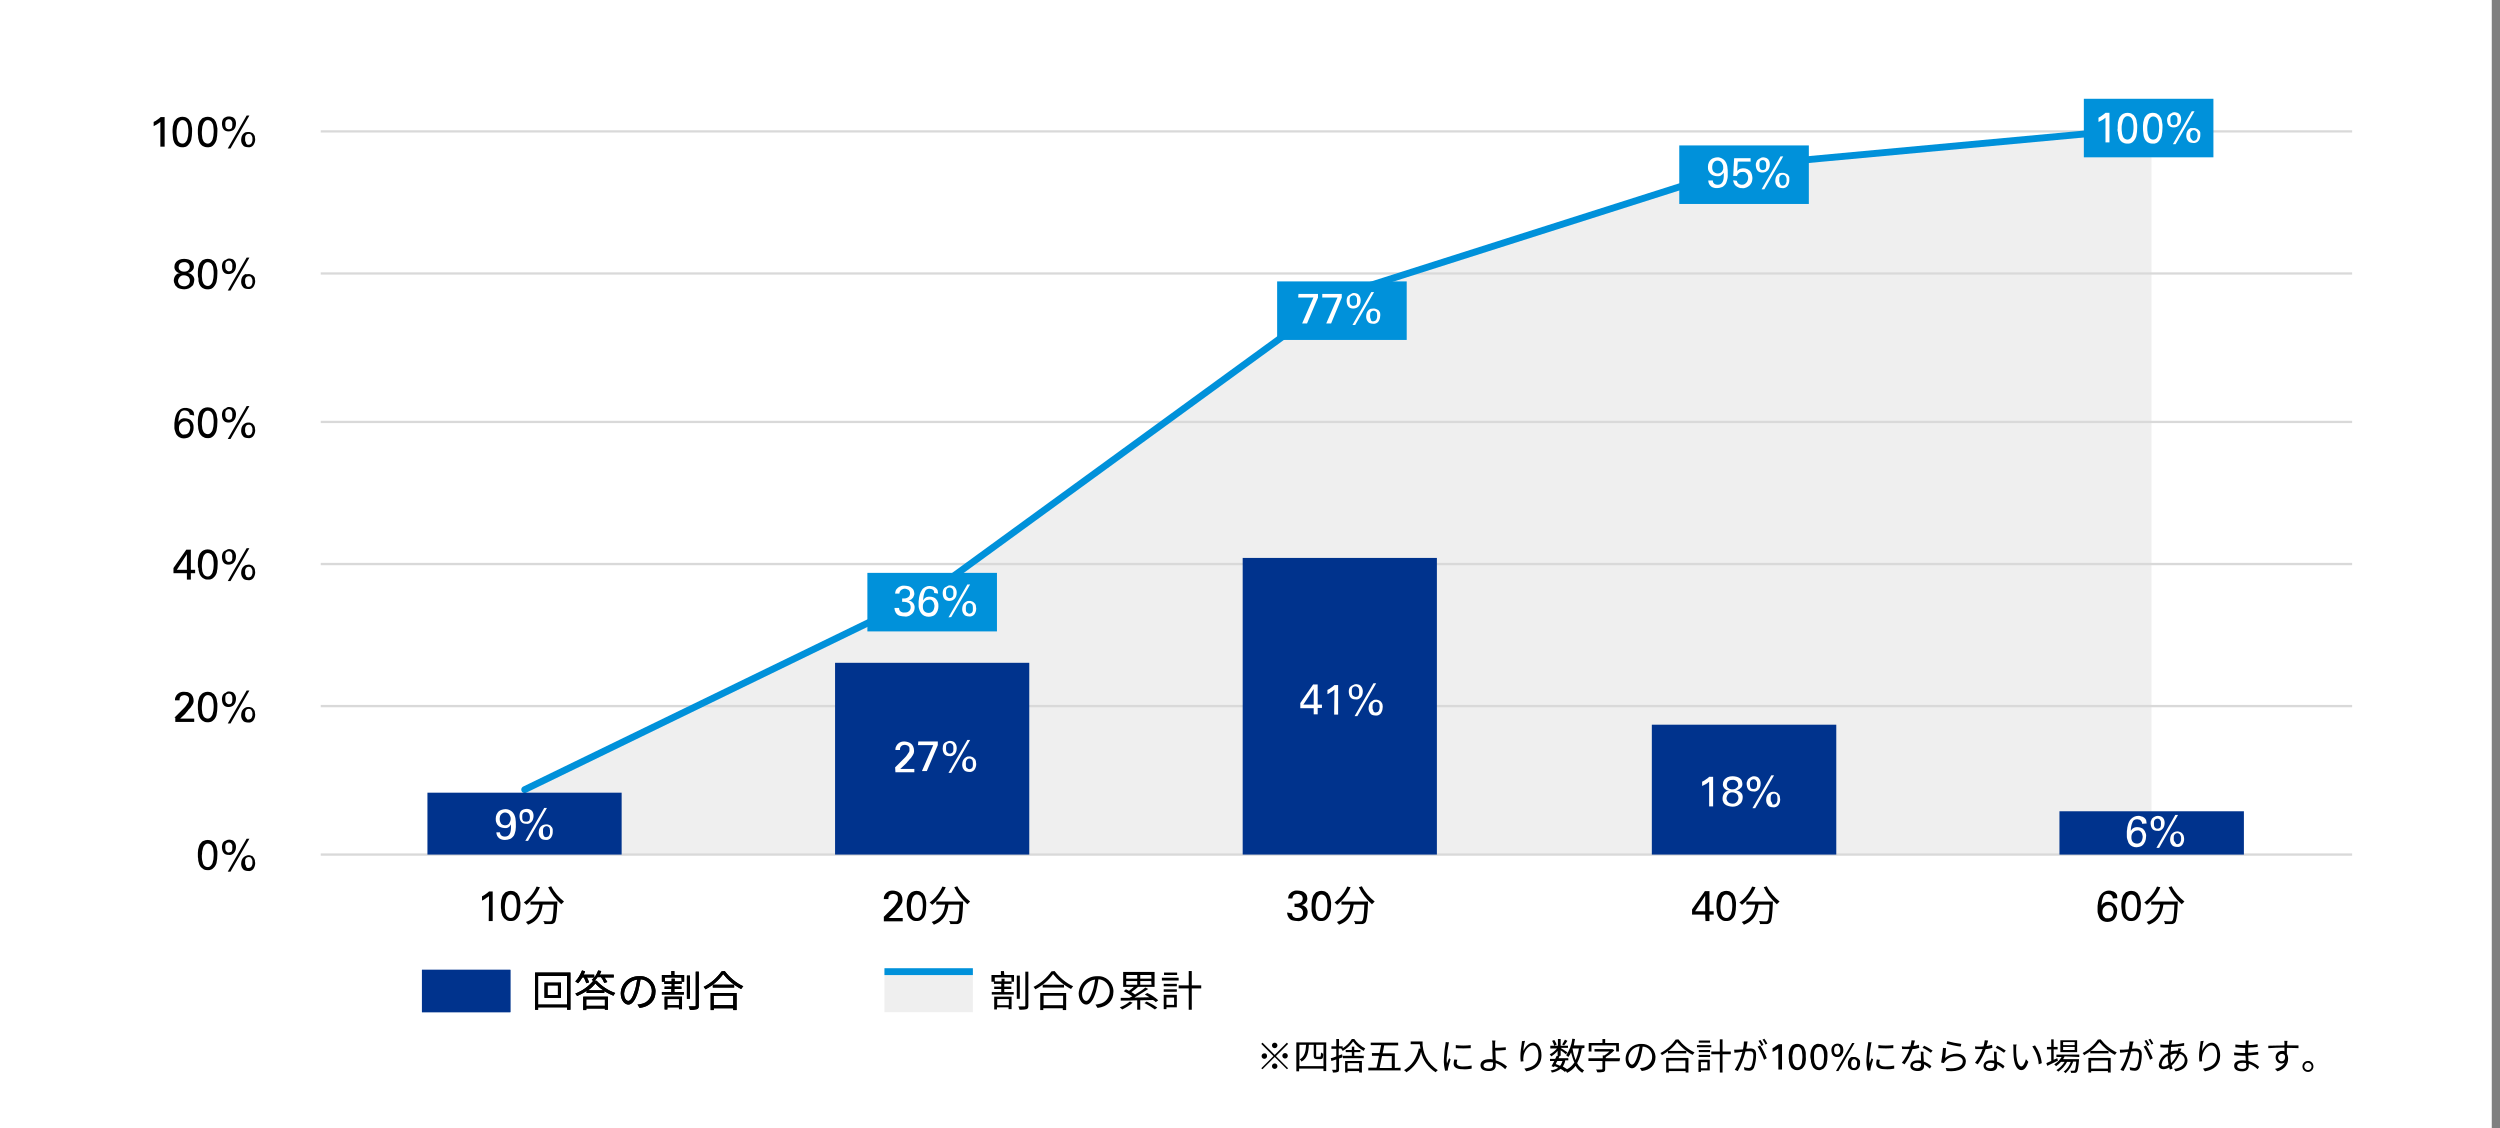 <?xml version="1.0" encoding="utf-8"?>
<!-- Generator: Adobe Illustrator 26.0.1, SVG Export Plug-In . SVG Version: 6.00 Build 0)  -->
<svg version="1.1" id="レイヤー_1" xmlns="http://www.w3.org/2000/svg" xmlns:xlink="http://www.w3.org/1999/xlink" x="0px"
	 y="0px" viewBox="0 0 820 370" style="enable-background:new 0 0 820 370;" xml:space="preserve">
<rect x="0" y="0" width="820" height="370" fill="#808080" stroke="none"/>
<style type="text/css">
	.st0{fill:#FFFFFF;}
	.st1{fill:#EFEFEF;}
	.st2{fill:none;stroke:#D9D9D9;stroke-width:0.75;stroke-linejoin:round;}
	.st3{fill:none;stroke:#0091DA;stroke-width:2.25;stroke-linecap:round;stroke-linejoin:round;}
	.st4{fill:#00338D;}
	.st5{fill:#0091DA;}
	.st6{fill:none;stroke:#0091DA;stroke-width:2.25;stroke-miterlimit:10;}
</style>
<g id="レイヤー_2_00000080901266623988247360000004324269973061904313_">
	<g id="レイヤー_1-2">
		<rect class="st0" width="817.3" height="370"/>
		<polyline class="st1" points="704.7,42 573.1,54.2 439.4,96.8 305.7,194.1 172.1,259 171,280.3 705.7,280.3 705.7,43 705.7,43 		
			"/>
		<line class="st2" x1="105.2" y1="43.1" x2="771.5" y2="43.1"/>
		<line class="st2" x1="105.2" y1="89.7" x2="771.5" y2="89.7"/>
		<line class="st2" x1="105.2" y1="138.4" x2="771.5" y2="138.4"/>
		<line class="st2" x1="105.2" y1="185" x2="771.5" y2="185"/>
		<line class="st2" x1="105.2" y1="231.6" x2="771.5" y2="231.6"/>
		<polyline class="st3" points="172.1,259 305.7,194.1 439.4,96.8 573.1,54.2 704.7,42 		"/>
		<path class="st2" d="M105.2,280.3h666.3"/>
		<rect x="140.2" y="260" class="st4" width="63.7" height="20.3"/>
		<rect x="273.9" y="217.4" class="st4" width="63.7" height="62.9"/>
		<path class="st0" d="M293.6,251.7l2.5-2.5c0.3-0.3,0.5-0.5,0.8-0.8s0.5-0.6,0.7-0.9c0.2-0.3,0.4-0.6,0.6-0.9
			c0.1-0.2,0.1-0.5,0.1-0.8c0-0.2,0-0.3,0-0.4c0-0.2-0.1-0.4-0.2-0.5c-0.1-0.2-0.3-0.3-0.5-0.4c-0.3-0.1-0.5-0.2-0.8-0.2
			s-0.6,0.1-0.9,0.2c-0.2,0.1-0.3,0.3-0.5,0.5c-0.1,0.2-0.2,0.4-0.2,0.6c0,0.2,0,0.3,0,0.4h-1.5c0-0.1,0-0.3,0-0.4
			c0-0.2,0.1-0.4,0.1-0.5c0.1-0.2,0.2-0.4,0.3-0.6c0.1-0.2,0.3-0.4,0.5-0.6c0.3-0.3,0.7-0.5,1.1-0.6c0.3-0.1,0.7-0.1,1-0.1
			c0.4,0,0.7,0.1,1.1,0.2c0.4,0.1,0.7,0.3,1,0.5s0.5,0.5,0.7,0.9s0.3,0.9,0.3,1.3c0,0.2,0,0.3,0,0.5s-0.1,0.3-0.1,0.5
			c-0.1,0.2-0.2,0.4-0.3,0.6c-0.2,0.3-0.4,0.6-0.6,0.9l-0.4,0.4l-0.5,0.6c-0.2,0.2-0.4,0.4-0.5,0.6l-0.4,0.4l-1.7,1.6h4.6v1.1h-6.2
			L293.6,251.7z"/>
		<path class="st0" d="M301.2,243.2h6.4v1.2l-3.6,8.5h-1.6l3.7-8.5h-5L301.2,243.2z"/>
		<path class="st0" d="M311.6,243c0.3,0,0.7,0.1,1,0.2c0.3,0.1,0.5,0.3,0.7,0.6c0.2,0.2,0.3,0.5,0.4,0.8s0.1,0.6,0.1,0.9
			c0,0.4-0.1,0.8-0.2,1.1s-0.3,0.6-0.5,0.8s-0.5,0.4-0.7,0.5c-0.3,0.1-0.6,0.2-0.9,0.1c-0.3,0-0.6,0-0.9-0.1s-0.5-0.2-0.7-0.4
			s-0.4-0.5-0.5-0.8c-0.1-0.4-0.2-0.7-0.2-1.1c0-0.3,0.1-0.7,0.1-1c0.1-0.3,0.2-0.6,0.4-0.8c0.2-0.2,0.5-0.4,0.8-0.5
			C310.9,243.1,311.2,243,311.6,243z M311.5,247.2c0.2,0,0.5-0.1,0.7-0.2c0.2-0.1,0.3-0.3,0.4-0.5s0.1-0.4,0.1-0.6
			c0-0.1,0-0.3,0-0.4c0-0.2,0-0.4,0-0.6c0-0.2-0.1-0.4-0.2-0.6c-0.1-0.2-0.2-0.3-0.4-0.4c-0.2-0.1-0.4-0.2-0.6-0.2s-0.5,0.1-0.7,0.2
			c-0.2,0.1-0.3,0.3-0.4,0.5s-0.1,0.4-0.1,0.6c0,0.1,0,0.3,0,0.4c0,0.1,0,0.3,0,0.4c0,0.2,0.1,0.4,0.1,0.6c0.1,0.2,0.2,0.4,0.4,0.5
			C311,247.1,311.2,247.2,311.5,247.2L311.5,247.2z M311.1,253.5l6.2-10.8h0.9l-6.2,10.8H311.1z M317.9,248.1h0.3
			c0.1,0,0.3,0,0.4,0.1c0.2,0,0.3,0.1,0.5,0.2c0.2,0.1,0.3,0.2,0.5,0.4c0.1,0.1,0.1,0.2,0.2,0.2c0.1,0.1,0.1,0.2,0.2,0.4
			s0.1,0.3,0.1,0.5s0.1,0.5,0.1,0.7c0,0.7-0.2,1.3-0.6,1.9c-0.4,0.5-1.1,0.8-1.7,0.7c-0.4,0-0.8-0.1-1.1-0.2
			c-0.3-0.1-0.5-0.3-0.7-0.6c-0.2-0.2-0.3-0.5-0.4-0.8s-0.1-0.6-0.1-0.9c0-0.4,0.1-0.8,0.2-1.1s0.3-0.6,0.5-0.8s0.5-0.4,0.7-0.5
			C317.3,248.1,317.6,248.1,317.9,248.1L317.9,248.1z M317.9,252.3c0.2,0,0.5-0.1,0.7-0.2c0.2-0.1,0.3-0.3,0.4-0.5s0.1-0.4,0.1-0.6
			c0-0.2,0-0.3,0-0.5c0-0.1,0-0.3,0-0.4c0-0.2-0.1-0.4-0.1-0.6c-0.1-0.2-0.2-0.4-0.4-0.5c-0.2-0.1-0.4-0.2-0.6-0.2
			c-0.3,0-0.5,0.1-0.7,0.2c-0.2,0.2-0.3,0.3-0.4,0.6c-0.1,0.2-0.1,0.4-0.1,0.6c0,0.2,0,0.4,0,0.5s0,0.3,0,0.4c0,0.2,0.1,0.3,0.1,0.5
			c0.1,0.2,0.2,0.3,0.4,0.4C317.5,252.2,317.7,252.3,317.9,252.3L317.9,252.3z"/>
		<rect x="407.6" y="183" class="st4" width="63.7" height="97.3"/>
		<path class="st0" d="M430.9,232.3h-4.4v-1.7l4.2-6.1h1.5v6.6h1.4v1.1h-1.4v2.1h-1.3L430.9,232.3z M430.9,231.1V226l-3.4,5.1H430.9
			z"/>
		<path class="st0" d="M437.7,226.2c-0.2,0.1-0.3,0.3-0.5,0.4l-0.6,0.4c-0.2,0.1-0.4,0.2-0.6,0.4l-0.6,0.3v-1.4
			c0.5-0.2,0.9-0.5,1.3-0.8c0.3-0.2,0.7-0.5,1-0.8h1.2v9.7h-1.3L437.7,226.2z"/>
		<path class="st0" d="M444.8,224.4c0.3,0,0.7,0.1,1,0.2c0.3,0.1,0.5,0.3,0.7,0.6c0.2,0.2,0.3,0.5,0.4,0.8s0.1,0.6,0.1,0.9
			c0,0.4-0.1,0.8-0.2,1.1s-0.3,0.6-0.5,0.8s-0.5,0.4-0.7,0.5c-0.3,0.1-0.6,0.2-0.9,0.1c-0.3,0-0.6,0-0.9-0.1s-0.5-0.2-0.7-0.4
			s-0.4-0.5-0.5-0.8c-0.1-0.4-0.2-0.7-0.2-1.1c0-0.3,0-0.7,0.1-1s0.2-0.6,0.5-0.8c0.2-0.2,0.5-0.4,0.8-0.5
			C444.1,224.5,444.5,224.4,444.8,224.4z M444.7,228.6c0.2,0,0.5-0.1,0.7-0.2c0.2-0.1,0.3-0.3,0.3-0.5c0.1-0.2,0.1-0.4,0.1-0.6
			c0-0.2,0-0.3,0-0.4c0-0.2,0-0.4,0-0.6c0-0.2-0.1-0.4-0.2-0.6c-0.1-0.2-0.2-0.3-0.4-0.4c-0.2-0.1-0.4-0.2-0.6-0.2
			c-0.3,0-0.5,0.1-0.7,0.2c-0.2,0.1-0.3,0.3-0.4,0.5s-0.1,0.4-0.1,0.6c0,0.2,0,0.3,0,0.4s0,0.2,0,0.4s0.1,0.4,0.1,0.6
			c0.1,0.2,0.2,0.4,0.4,0.5C444.2,228.5,444.5,228.6,444.7,228.6L444.7,228.6z M444.3,234.9l6.2-10.8h0.9l-6.2,10.8H444.3z
			 M451.2,229.5h0.4l0.4,0.1c0.2,0.1,0.3,0.1,0.5,0.2c0.2,0.1,0.3,0.2,0.5,0.4l0.2,0.3c0.1,0.1,0.1,0.2,0.2,0.4s0.1,0.3,0.1,0.5
			s0.1,0.5,0,0.7c0,0.7-0.2,1.3-0.6,1.9c-0.4,0.5-1.1,0.8-1.7,0.7c-0.4,0-0.8-0.1-1.1-0.2c-0.3-0.1-0.5-0.3-0.7-0.6
			c-0.2-0.2-0.3-0.5-0.4-0.8s-0.1-0.6-0.1-0.9c0-0.4,0.1-0.7,0.2-1.1c0.1-0.3,0.3-0.6,0.5-0.8s0.5-0.4,0.7-0.5
			C450.6,229.5,450.9,229.5,451.2,229.5L451.2,229.5z M451.2,233.7c0.2,0,0.5-0.1,0.7-0.2c0.2-0.1,0.3-0.3,0.4-0.5s0.1-0.4,0.2-0.6
			c0-0.2,0-0.3,0-0.5c0-0.1,0-0.3,0-0.4c0-0.2-0.1-0.4-0.1-0.6c-0.1-0.2-0.2-0.4-0.4-0.5c-0.2-0.1-0.4-0.2-0.6-0.2
			c-0.3,0-0.5,0.1-0.7,0.2c-0.2,0.1-0.3,0.3-0.4,0.5s-0.1,0.4-0.1,0.6c0,0.2,0,0.3,0,0.5c0,0.1,0,0.3,0,0.4c0,0.2,0.1,0.3,0.2,0.5
			C450.4,233.5,450.8,233.7,451.2,233.7L451.2,233.7z"/>
		<rect x="541.8" y="237.7" class="st4" width="60.5" height="42.6"/>
		<path class="st0" d="M560.6,256.4c-0.2,0.1-0.3,0.3-0.5,0.4l-0.6,0.4c-0.2,0.1-0.4,0.2-0.6,0.3l-0.6,0.3v-1.4
			c0.5-0.2,0.9-0.5,1.3-0.8c0.4-0.2,0.7-0.5,1-0.8h1.3v9.7h-1.3L560.6,256.4z"/>
		<path class="st0" d="M567.1,259.4c-0.6-0.1-1.1-0.4-1.5-0.8c-0.3-0.4-0.5-0.8-0.5-1.3c0-0.3,0.1-0.5,0.1-0.8
			c0.1-0.3,0.3-0.6,0.5-0.9c0.3-0.3,0.6-0.5,1-0.7c0.5-0.2,1-0.3,1.6-0.3c0.5,0,0.9,0.1,1.4,0.2c0.4,0.1,0.7,0.3,1,0.5
			s0.5,0.5,0.6,0.8c0.1,0.3,0.2,0.7,0.2,1c0,0.2,0,0.5-0.1,0.7s-0.2,0.5-0.4,0.6c-0.2,0.2-0.4,0.4-0.6,0.5c-0.3,0.2-0.6,0.3-0.9,0.3
			l0.6,0.2c0.3,0.1,0.5,0.2,0.7,0.4c0.6,0.4,0.9,1.1,0.8,1.9c0,0.3-0.1,0.7-0.2,1c-0.1,0.3-0.3,0.7-0.6,0.9c-0.3,0.3-0.6,0.5-1,0.7
			c-0.5,0.2-1,0.3-1.5,0.3c-0.4,0-0.9-0.1-1.3-0.2c-0.4-0.1-0.9-0.3-1.2-0.6c-0.3-0.2-0.5-0.5-0.6-0.9c-0.2-0.3-0.2-0.7-0.2-1.1
			c0-0.3,0.1-0.7,0.2-1c0.1-0.3,0.3-0.6,0.5-0.8c0.2-0.2,0.4-0.4,0.7-0.5L567.1,259.4z M566.3,261.8c0,0.2,0,0.4,0.1,0.6
			s0.2,0.4,0.3,0.6c0.2,0.2,0.4,0.3,0.6,0.4c0.3,0.1,0.6,0.2,0.9,0.2c0.3,0,0.7,0,1-0.2c0.2-0.1,0.4-0.3,0.6-0.5
			c0.1-0.2,0.2-0.4,0.3-0.6s0.1-0.4,0.1-0.6c0-0.5-0.2-1-0.5-1.3c-0.4-0.3-0.9-0.5-1.4-0.5c-0.3,0-0.6,0-0.8,0.1s-0.4,0.2-0.6,0.4
			c-0.2,0.2-0.3,0.4-0.4,0.6C566.4,261.3,566.3,261.6,566.3,261.8z M570.1,257.3c0-0.4-0.2-0.8-0.5-1.1c-0.4-0.3-0.9-0.5-1.4-0.4
			c-0.5,0-0.9,0.1-1.3,0.4c-0.3,0.3-0.5,0.7-0.5,1.2c0,0.2,0,0.4,0.1,0.6s0.2,0.4,0.4,0.5s0.4,0.3,0.6,0.3c0.2,0.1,0.5,0.1,0.7,0.1
			c0.5,0,1-0.1,1.3-0.4C570,258.1,570.2,257.7,570.1,257.3z"/>
		<path class="st0" d="M575.3,254.6c0.3,0,0.7,0.1,1,0.2c0.3,0.1,0.5,0.3,0.7,0.6c0.2,0.2,0.3,0.5,0.4,0.8c0.1,0.3,0.1,0.6,0.1,0.9
			c0,0.4-0.1,0.8-0.2,1.1c-0.1,0.3-0.3,0.6-0.5,0.8c-0.2,0.2-0.5,0.4-0.7,0.5c-0.3,0.1-0.6,0.2-0.9,0.1c-0.3,0-0.6,0-0.9-0.1
			c-0.3-0.1-0.5-0.2-0.7-0.4c-0.2-0.2-0.4-0.5-0.5-0.8c-0.1-0.4-0.2-0.7-0.2-1.1c0-0.3,0-0.7,0.2-1c0.1-0.3,0.2-0.6,0.5-0.8
			c0.2-0.2,0.5-0.4,0.7-0.5C574.6,254.7,574.9,254.6,575.3,254.6z M575.2,258.8c0.2,0,0.5-0.1,0.7-0.2s0.3-0.3,0.3-0.5
			c0.1-0.2,0.1-0.4,0.1-0.5s0-0.3,0-0.4c0-0.2,0-0.4,0-0.5c0-0.2-0.1-0.4-0.2-0.5c-0.1-0.2-0.2-0.3-0.3-0.4
			c-0.2-0.1-0.4-0.2-0.6-0.2c-0.2,0-0.5,0.1-0.7,0.2c-0.2,0.1-0.3,0.3-0.4,0.5c-0.1,0.2-0.1,0.4-0.1,0.6s0,0.3,0,0.4s0,0.2,0,0.4
			c0,0.2,0.1,0.4,0.1,0.5c0.1,0.2,0.2,0.4,0.4,0.5C574.7,258.7,575,258.8,575.2,258.8L575.2,258.8z M574.8,265.1l6.2-10.8h0.9
			l-6.2,10.8H574.8z M581.7,259.7h0.3c0.1,0,0.3,0,0.4,0.1c0.2,0.1,0.3,0.1,0.5,0.2s0.3,0.2,0.4,0.4c0.1,0.1,0.1,0.2,0.2,0.2
			c0.1,0.1,0.1,0.2,0.2,0.4c0.1,0.2,0.1,0.3,0.1,0.5s0.1,0.5,0.1,0.7c0,0.7-0.2,1.3-0.6,1.9c-0.4,0.5-1.1,0.8-1.7,0.7
			c-0.4,0-0.8-0.1-1.1-0.2s-0.5-0.3-0.7-0.6c-0.2-0.2-0.3-0.5-0.4-0.8c-0.1-0.3-0.1-0.6-0.1-0.9c0-0.4,0.1-0.8,0.2-1.1
			c0.1-0.3,0.3-0.6,0.5-0.8c0.2-0.2,0.5-0.4,0.7-0.5C581.1,259.7,581.4,259.7,581.7,259.7L581.7,259.7z M581.7,263.9
			c0.2,0,0.5-0.1,0.7-0.2s0.3-0.3,0.4-0.5c0.1-0.2,0.1-0.4,0.2-0.6c0-0.2,0-0.3,0-0.5c0-0.1,0-0.3,0-0.5s-0.1-0.4-0.1-0.6
			c-0.1-0.2-0.2-0.4-0.4-0.5s-0.4-0.2-0.6-0.2c-0.3,0-0.5,0.1-0.7,0.2c-0.2,0.2-0.3,0.3-0.3,0.5c-0.1,0.2-0.1,0.4-0.1,0.6
			s0,0.4,0,0.5s0,0.3,0,0.4c0,0.2,0.1,0.3,0.2,0.5c0.1,0.2,0.2,0.3,0.3,0.4C581.2,263.9,581.4,263.9,581.7,263.9L581.7,263.9z"/>
		<path class="st4" d="M675.5,266.1H736v14.2h-60.5V266.1z"/>
		<path class="st0" d="M702.6,270.2c0-0.2,0-0.5-0.2-0.7c-0.1-0.2-0.2-0.3-0.4-0.5c-0.1-0.1-0.3-0.2-0.5-0.2s-0.3-0.1-0.5-0.1
			c-0.7,0-1.3,0.3-1.5,0.9c-0.4,0.9-0.6,1.9-0.6,2.9c0.1-0.1,0.2-0.2,0.3-0.4c0.1-0.2,0.3-0.3,0.4-0.4c0.2-0.1,0.4-0.2,0.6-0.3
			c0.3-0.1,0.6-0.1,0.9-0.1c0.4,0,0.8,0.1,1.1,0.2s0.7,0.3,0.9,0.6c0.3,0.3,0.5,0.6,0.6,1c0.2,0.4,0.3,0.9,0.2,1.4
			c0,0.5-0.1,1-0.3,1.5c-0.2,0.4-0.4,0.8-0.7,1.1c-0.3,0.3-0.6,0.5-1,0.6s-0.8,0.2-1.2,0.2c-0.5,0-0.9-0.1-1.3-0.3
			c-0.4-0.2-0.7-0.4-1-0.8c-0.2-0.2-0.3-0.5-0.4-0.8c-0.1-0.3-0.2-0.6-0.3-0.9s-0.1-0.6-0.1-1c0-0.3,0-0.6,0-1s0-0.7,0.1-1.1
			c0-0.4,0.1-0.8,0.2-1.2c0.1-0.4,0.2-0.8,0.4-1.2c0.2-0.4,0.4-0.7,0.7-1s0.6-0.5,1-0.7s0.9-0.3,1.3-0.3c0.3,0,0.6,0,0.8,0.1
			s0.4,0.1,0.7,0.2c0.2,0.1,0.3,0.2,0.5,0.3c0.1,0.1,0.2,0.2,0.3,0.3c0.2,0.2,0.4,0.5,0.4,0.9c0,0.2,0.1,0.5,0.1,0.7L702.6,270.2z
			 M700.9,276.7c0.2,0,0.4,0,0.7-0.1c0.2-0.1,0.4-0.2,0.6-0.4c0.2-0.2,0.3-0.4,0.4-0.7c0.1-0.3,0.2-0.7,0.2-1c0-0.2,0-0.4-0.1-0.6
			c0-0.2-0.1-0.5-0.2-0.7c-0.1-0.2-0.3-0.4-0.5-0.6c-0.3-0.2-0.6-0.3-1-0.2c-0.3,0-0.6,0.1-0.8,0.2s-0.4,0.3-0.6,0.5
			c-0.2,0.2-0.3,0.4-0.4,0.7c-0.1,0.3-0.1,0.5-0.1,0.8s0,0.6,0.1,0.9s0.2,0.5,0.4,0.7C699.9,276.5,700.4,276.7,700.9,276.7
			L700.9,276.7z"/>
		<path class="st0" d="M707.8,267.6c0.3,0,0.7,0.1,1,0.2s0.5,0.3,0.7,0.5s0.3,0.5,0.4,0.8c0.1,0.3,0.1,0.6,0.1,0.9
			c0,0.4-0.1,0.8-0.2,1.1c-0.1,0.3-0.3,0.6-0.5,0.8c-0.2,0.2-0.5,0.4-0.7,0.5c-0.3,0.1-0.6,0.2-0.9,0.1c-0.3,0-0.6,0-0.9-0.1
			c-0.3-0.1-0.5-0.2-0.7-0.4c-0.2-0.2-0.4-0.5-0.5-0.8c-0.1-0.4-0.2-0.7-0.2-1.1c0-0.3,0-0.7,0.2-1c0.1-0.3,0.2-0.6,0.5-0.8
			c0.2-0.2,0.5-0.4,0.8-0.5C707.1,267.7,707.4,267.6,707.8,267.6z M707.7,271.8c0.2,0,0.5-0.1,0.7-0.2c0.1-0.1,0.3-0.3,0.3-0.5
			c0.1-0.2,0.1-0.4,0.1-0.5c0-0.2,0-0.3,0-0.4c0-0.2,0-0.4,0-0.6s-0.1-0.4-0.2-0.5c-0.1-0.2-0.2-0.3-0.3-0.4
			c-0.2-0.1-0.4-0.2-0.6-0.2c-0.2,0-0.5,0.1-0.7,0.2s-0.3,0.3-0.4,0.5c-0.1,0.2-0.1,0.4-0.1,0.6s0,0.3,0,0.4s0,0.2,0,0.4
			c0,0.2,0.1,0.4,0.1,0.5c0.1,0.2,0.2,0.4,0.4,0.5C707.2,271.8,707.4,271.8,707.7,271.8z M707.3,278.1l6.2-10.8h0.9l-6.2,10.8H707.3
			z M714.1,272.7h0.3l0.4,0.1c0.2,0.1,0.3,0.1,0.5,0.2s0.3,0.2,0.5,0.4c0.1,0.1,0.1,0.2,0.2,0.3c0.1,0.1,0.1,0.2,0.2,0.3
			c0.1,0.4,0.2,0.8,0.2,1.2c0,0.7-0.2,1.3-0.6,1.9c-0.4,0.5-1.1,0.8-1.7,0.7c-0.4,0-0.8-0.1-1.1-0.2s-0.5-0.3-0.7-0.6
			c-0.2-0.2-0.3-0.5-0.4-0.8c-0.1-0.3-0.1-0.6-0.1-0.9c0-0.4,0.1-0.7,0.2-1.1c0.1-0.3,0.3-0.6,0.5-0.8c0.2-0.2,0.5-0.4,0.7-0.5
			C713.5,272.8,713.8,272.7,714.1,272.7L714.1,272.7z M714.1,276.9c0.2,0,0.5-0.1,0.7-0.2s0.3-0.3,0.4-0.5c0.1-0.2,0.1-0.4,0.2-0.6
			c0-0.2,0-0.4,0-0.5s0-0.3,0-0.5s-0.1-0.4-0.2-0.6c-0.1-0.2-0.2-0.4-0.4-0.5c-0.4-0.3-0.9-0.3-1.3,0c-0.2,0.1-0.3,0.3-0.4,0.5
			c-0.1,0.2-0.1,0.4-0.1,0.6s0,0.4,0,0.5s0,0.3,0,0.4c0,0.2,0.1,0.3,0.2,0.5c0.1,0.2,0.2,0.3,0.3,0.4
			C713.7,276.8,713.9,276.9,714.1,276.9L714.1,276.9z"/>
		<path class="st0" d="M164,273c0,0.4,0.1,0.7,0.4,1c0.3,0.3,0.8,0.4,1.2,0.4s0.9-0.1,1.2-0.4s0.5-0.6,0.6-1s0.2-0.9,0.2-1.3
			c0-0.5,0-0.9,0-1.3c-0.1,0.2-0.3,0.4-0.4,0.6c-0.2,0.2-0.3,0.3-0.5,0.4s-0.4,0.2-0.6,0.2c-0.2,0-0.4,0-0.6,0
			c-0.4,0-0.8-0.1-1.1-0.2c-0.4-0.1-0.7-0.3-1-0.6c-0.3-0.3-0.5-0.6-0.6-1c-0.2-0.4-0.2-0.9-0.2-1.3c0-0.5,0.1-1,0.3-1.4
			s0.4-0.7,0.7-1c0.3-0.2,0.6-0.4,1-0.5s0.7-0.2,1.1-0.2c0.3,0,0.6,0,0.9,0.1c0.3,0.1,0.6,0.2,0.9,0.4c0.3,0.2,0.6,0.4,0.8,0.7
			c0.3,0.4,0.5,0.8,0.6,1.2c0.1,0.3,0.2,0.7,0.2,1c0.1,0.5,0.1,1.1,0.1,1.6c0,0.2,0,0.5,0,0.9s-0.1,0.7-0.1,1.1
			c-0.1,0.4-0.2,0.8-0.3,1.1c-0.1,0.4-0.3,0.7-0.6,1s-0.6,0.6-1,0.7c-0.5,0.2-1,0.3-1.5,0.3c-0.3,0-0.7,0-1-0.1s-0.6-0.2-0.9-0.4
			c-0.3-0.2-0.5-0.5-0.7-0.8c-0.2-0.4-0.3-0.8-0.3-1.2L164,273z M167.5,268.6c0-0.3,0-0.6-0.2-0.9c-0.1-0.2-0.2-0.5-0.4-0.7
			c-0.3-0.3-0.8-0.5-1.3-0.5c-0.3,0-0.5,0.1-0.7,0.2s-0.4,0.3-0.6,0.5c-0.1,0.2-0.3,0.4-0.3,0.7c-0.1,0.3-0.1,0.5-0.1,0.8
			c0,0.5,0.2,1.1,0.5,1.5c0.3,0.3,0.8,0.5,1.3,0.5s1-0.2,1.3-0.6C167.3,269.6,167.5,269.1,167.5,268.6L167.5,268.6z"/>
		<path class="st0" d="M172.8,265.3c0.3,0,0.7,0.1,1,0.2s0.5,0.3,0.7,0.5s0.3,0.5,0.4,0.8c0.1,0.3,0.1,0.6,0.1,0.9
			c0,0.4-0.1,0.8-0.2,1.1c-0.1,0.3-0.3,0.6-0.5,0.8c-0.2,0.2-0.5,0.4-0.7,0.5c-0.3,0.1-0.6,0.2-0.9,0.1c-0.3,0-0.6,0-0.9-0.1
			c-0.3-0.1-0.5-0.2-0.7-0.4c-0.2-0.2-0.4-0.5-0.5-0.8c-0.1-0.4-0.2-0.7-0.2-1.1c0-0.3,0-0.7,0.1-1s0.2-0.6,0.4-0.8
			c0.2-0.2,0.5-0.4,0.8-0.5C172.1,265.4,172.4,265.3,172.8,265.3z M172.7,269.5c0.2,0,0.5-0.1,0.7-0.2s0.3-0.3,0.3-0.5
			c0.1-0.2,0.1-0.4,0.1-0.5c0-0.2,0-0.3,0-0.4c0-0.2,0-0.4-0.1-0.5c0-0.2-0.1-0.4-0.2-0.5c-0.1-0.2-0.2-0.3-0.4-0.4
			c-0.4-0.2-0.9-0.2-1.3,0c-0.2,0.1-0.3,0.3-0.4,0.5c-0.1,0.2-0.1,0.4-0.1,0.6s0,0.3,0,0.4s0,0.2,0,0.4c0,0.2,0.1,0.4,0.1,0.5
			c0.1,0.2,0.2,0.4,0.4,0.5C172.2,269.5,172.4,269.5,172.7,269.5z M172.3,275.8l6.2-10.8h0.9l-6.2,10.8H172.3z M179.1,270.4h0.4
			l0.4,0.1c0.2,0.1,0.3,0.1,0.5,0.2s0.3,0.2,0.4,0.4c0.1,0.1,0.1,0.2,0.2,0.2c0.1,0.1,0.1,0.2,0.2,0.4c0.1,0.2,0.1,0.3,0.1,0.5
			s0,0.5,0,0.7c0,0.7-0.2,1.3-0.6,1.9c-0.4,0.5-1.1,0.8-1.7,0.7c-0.4,0-0.8-0.1-1.1-0.2s-0.5-0.3-0.7-0.6c-0.2-0.2-0.3-0.5-0.4-0.8
			c-0.1-0.3-0.1-0.6-0.1-0.9c0-0.4,0.1-0.8,0.2-1.1c0.1-0.3,0.3-0.6,0.5-0.8c0.2-0.2,0.5-0.4,0.7-0.5
			C178.5,270.5,178.8,270.4,179.1,270.4L179.1,270.4z M179.1,274.6c0.2,0,0.5-0.1,0.7-0.2s0.3-0.3,0.4-0.5c0.1-0.2,0.1-0.4,0.2-0.6
			c0-0.2,0-0.3,0-0.5c0-0.1,0-0.3,0-0.5s-0.1-0.4-0.1-0.6c-0.1-0.2-0.2-0.4-0.4-0.5c-0.4-0.3-0.9-0.3-1.3,0
			c-0.2,0.1-0.3,0.3-0.4,0.5c-0.1,0.2-0.1,0.4-0.1,0.6s0,0.4,0,0.5s0,0.3,0,0.4c0,0.2,0.1,0.3,0.1,0.5
			C178.3,274.4,178.7,274.6,179.1,274.6L179.1,274.6z"/>
		<rect x="284.5" y="187.9" class="st5" width="42.5" height="19.2"/>
		<rect x="418.9" y="92.3" class="st5" width="42.5" height="19.2"/>
		<rect x="550.8" y="47.7" class="st5" width="42.5" height="19.2"/>
		<rect x="683.5" y="32.4" class="st5" width="42.5" height="19.2"/>
		<path class="st0" d="M294.9,199.4c0,0.4,0.1,0.8,0.4,1.1c0.4,0.3,0.9,0.5,1.4,0.4c0.3,0,0.6,0,0.9-0.1c0.2-0.1,0.4-0.2,0.6-0.4
			s0.3-0.3,0.4-0.6c0.1-0.2,0.1-0.4,0.1-0.6c0-0.2,0-0.5-0.1-0.7s-0.2-0.4-0.3-0.5c-0.1-0.1-0.3-0.3-0.5-0.3
			c-0.2-0.1-0.3-0.2-0.5-0.2s-0.5-0.1-0.7-0.1h-0.7v-1.1c0.3,0,0.5,0,0.8,0s0.6-0.1,0.8-0.2c0.3-0.1,0.5-0.3,0.7-0.5
			c0.2-0.3,0.3-0.6,0.3-0.9c0-0.4-0.1-0.9-0.5-1.2c-0.4-0.2-0.8-0.4-1.2-0.4c-0.2,0-0.4,0-0.6,0.1c-0.7,0.2-1.2,0.8-1.2,1.5h-1.4
			c0-0.3,0.1-0.7,0.2-1s0.3-0.5,0.5-0.7s0.4-0.4,0.6-0.5s0.5-0.2,0.7-0.3s0.4-0.1,0.6-0.1h0.5c0.5,0,0.9,0.1,1.4,0.2
			c0.4,0.1,0.7,0.3,1,0.6c0.3,0.2,0.5,0.5,0.6,0.8s0.2,0.7,0.2,1c0,0.2,0,0.4-0.1,0.6c-0.1,0.2-0.2,0.5-0.3,0.7
			c-0.2,0.2-0.4,0.4-0.6,0.6c-0.3,0.2-0.6,0.3-0.9,0.4c0.4,0,0.9,0.2,1.2,0.5c0.3,0.2,0.5,0.5,0.6,0.8c0.1,0.2,0.2,0.5,0.2,0.7
			c0,0.1,0,0.3,0,0.4c0,0.3-0.1,0.7-0.2,1s-0.4,0.7-0.6,0.9c-0.3,0.3-0.7,0.5-1,0.7c-0.5,0.2-1,0.3-1.5,0.2c-0.5,0-1-0.1-1.5-0.2
			c-0.5-0.1-0.9-0.4-1.2-0.8c-0.1-0.1-0.2-0.3-0.3-0.5c-0.1-0.2-0.1-0.3-0.2-0.5c0-0.1,0-0.3-0.1-0.4c0-0.1,0-0.2,0-0.4H294.9z"/>
		<path class="st0" d="M306.4,194.5c0-0.2,0-0.5-0.1-0.7s-0.2-0.3-0.4-0.4c-0.1-0.1-0.3-0.2-0.5-0.2s-0.3-0.1-0.5-0.1
			c-0.7,0-1.3,0.3-1.5,0.9c-0.4,0.9-0.6,1.9-0.6,2.9c0.1-0.1,0.2-0.2,0.3-0.4c0.1-0.2,0.3-0.3,0.4-0.4c0.2-0.1,0.4-0.3,0.6-0.3
			c0.3-0.1,0.6-0.1,0.9-0.1c0.4,0,0.8,0.1,1.1,0.2c0.3,0.1,0.7,0.3,0.9,0.6c0.3,0.3,0.5,0.6,0.6,1c0.2,0.4,0.2,0.9,0.2,1.4
			s-0.1,1-0.3,1.5c-0.2,0.4-0.4,0.8-0.7,1.1c-0.3,0.3-0.6,0.5-1,0.6s-0.8,0.2-1.2,0.2c-0.5,0-0.9-0.1-1.4-0.3
			c-0.4-0.2-0.7-0.4-1-0.8c-0.2-0.2-0.3-0.5-0.5-0.8c-0.1-0.3-0.2-0.6-0.3-0.9c-0.1-0.3-0.1-0.6-0.1-0.9c0-0.3,0-0.6,0-0.9
			s0-0.7,0.1-1.1c0-0.4,0.1-0.8,0.2-1.2s0.2-0.8,0.4-1.2c0.2-0.4,0.4-0.7,0.6-1c0.3-0.3,0.6-0.5,1-0.7s0.8-0.3,1.2-0.3
			c0.3,0,0.6,0,0.9,0.1c0.2,0,0.5,0.1,0.7,0.2c0.2,0.1,0.3,0.2,0.5,0.3c0.1,0.1,0.2,0.2,0.3,0.3c0.2,0.2,0.4,0.5,0.4,0.9
			c0,0.2,0.1,0.5,0.1,0.7L306.4,194.5z M304.7,201c0.2,0,0.4,0,0.6-0.1s0.4-0.2,0.6-0.4s0.3-0.4,0.4-0.7s0.2-0.7,0.2-1
			c0-0.2,0-0.4-0.1-0.6c0-0.2-0.1-0.5-0.2-0.7s-0.3-0.4-0.5-0.6c-0.3-0.2-0.6-0.3-1-0.2c-0.3,0-0.6,0.1-0.9,0.2
			c-0.2,0.1-0.4,0.3-0.6,0.5s-0.3,0.4-0.4,0.7s-0.1,0.5-0.1,0.8s0,0.6,0.1,0.9c0.1,0.3,0.2,0.5,0.4,0.7c0.2,0.2,0.4,0.3,0.6,0.4
			C304.2,201,304.5,201.1,304.7,201L304.7,201z"/>
		<path class="st0" d="M311.6,192c0.3,0,0.7,0.1,1,0.2c0.3,0.1,0.5,0.3,0.7,0.6c0.2,0.2,0.3,0.5,0.4,0.8s0.1,0.6,0.1,0.9
			c0,0.4-0.1,0.8-0.2,1.1s-0.3,0.6-0.5,0.8s-0.5,0.4-0.7,0.5c-0.3,0.1-0.6,0.2-0.9,0.2s-0.6,0-0.9-0.1s-0.5-0.2-0.7-0.4
			s-0.4-0.5-0.5-0.8c-0.1-0.4-0.2-0.7-0.2-1.1c0-0.3,0-0.7,0.1-1s0.2-0.6,0.4-0.8c0.2-0.2,0.5-0.4,0.8-0.5
			C310.9,192.1,311.2,192,311.6,192z M311.5,196.2c0.2,0,0.5-0.1,0.7-0.2c0.2-0.1,0.3-0.3,0.4-0.5s0.1-0.4,0.1-0.6
			c0-0.1,0-0.3,0-0.4c0-0.2,0-0.4,0-0.6c0-0.2-0.1-0.4-0.2-0.6c-0.1-0.2-0.2-0.3-0.4-0.4c-0.2-0.1-0.4-0.2-0.6-0.2s-0.5,0.1-0.7,0.2
			c-0.2,0.1-0.3,0.3-0.4,0.5s-0.1,0.4-0.1,0.6c0,0.1,0,0.3,0,0.4c0,0.1,0,0.3,0,0.4c0,0.2,0.1,0.4,0.1,0.6c0.1,0.2,0.2,0.4,0.4,0.5
			C311,196.1,311.2,196.2,311.5,196.2L311.5,196.2z M311.1,202.5l6.2-10.8h0.9l-6.2,10.7L311.1,202.5z M317.9,197.1
			c0.1,0,0.2,0,0.3,0c0.1,0,0.3,0,0.4,0.1c0.2,0,0.3,0.1,0.5,0.2c0.2,0.1,0.3,0.2,0.5,0.4c0.1,0.1,0.1,0.2,0.2,0.2
			c0.1,0.1,0.1,0.2,0.2,0.4s0.1,0.3,0.1,0.5s0.1,0.5,0.1,0.7c0,0.7-0.2,1.3-0.6,1.9c-0.4,0.5-1.1,0.8-1.7,0.7
			c-0.4,0-0.8-0.1-1.1-0.2c-0.3-0.1-0.5-0.3-0.7-0.6c-0.2-0.2-0.3-0.5-0.4-0.8s-0.1-0.6-0.1-0.9c0-0.4,0.1-0.8,0.2-1.1
			s0.3-0.6,0.5-0.8s0.5-0.4,0.7-0.5C317.3,197.1,317.6,197.1,317.9,197.1L317.9,197.1z M317.9,201.3c0.2,0,0.5-0.1,0.7-0.2
			c0.2-0.1,0.3-0.3,0.4-0.5s0.1-0.4,0.1-0.6c0-0.2,0-0.3,0-0.5c0-0.1,0-0.3,0-0.4c0-0.2-0.1-0.4-0.1-0.6c-0.1-0.2-0.2-0.4-0.4-0.5
			c-0.2-0.1-0.4-0.2-0.6-0.2c-0.3,0-0.5,0.1-0.7,0.2c-0.2,0.2-0.3,0.3-0.4,0.6c-0.1,0.2-0.1,0.4-0.1,0.6c0,0.2,0,0.4,0,0.5
			s0,0.3,0,0.4c0,0.2,0.1,0.3,0.1,0.5c0.1,0.2,0.2,0.3,0.4,0.4C317.5,201.2,317.7,201.3,317.9,201.3L317.9,201.3z"/>
		<path d="M64.9,280.6c0-0.2,0-0.5,0-0.9s0.1-0.7,0.1-1.1c0.1-0.4,0.2-0.8,0.3-1.1c0.1-0.4,0.3-0.7,0.6-1c0.2-0.3,0.5-0.6,0.9-0.7
			c0.4-0.2,0.9-0.3,1.3-0.3s0.8,0.1,1.2,0.2c0.3,0.2,0.6,0.4,0.9,0.6c0.2,0.3,0.4,0.6,0.6,0.9c0.1,0.3,0.3,0.7,0.3,1
			c0.1,0.4,0.1,0.7,0.2,1.1c0,0.4,0,0.7,0,1c0,0.9-0.1,1.9-0.3,2.8c-0.2,0.6-0.5,1.2-1,1.6c-0.2,0.2-0.3,0.3-0.5,0.4
			s-0.4,0.2-0.5,0.2c-0.2,0.1-0.3,0.1-0.5,0.1h-0.4c-0.3,0-0.6,0-0.9-0.1s-0.5-0.2-0.7-0.4c-0.2-0.1-0.4-0.3-0.6-0.5
			s-0.3-0.4-0.4-0.6s-0.2-0.3-0.2-0.5c-0.1-0.2-0.1-0.5-0.2-0.7c-0.1-0.3-0.1-0.6-0.1-0.9C64.9,281.4,64.9,281,64.9,280.6z
			 M66.2,280.6c0,0.5,0,1,0.1,1.5c0.1,0.4,0.2,0.8,0.3,1.2c0.1,0.3,0.3,0.6,0.6,0.8c0.3,0.2,0.6,0.3,0.9,0.3c0.4,0,0.7-0.1,1-0.4
			s0.5-0.6,0.6-0.9c0.1-0.4,0.2-0.8,0.3-1.2c0-0.5,0.1-0.9,0.1-1.3c0-0.5,0-1-0.1-1.6c0-0.4-0.1-0.9-0.3-1.2
			c-0.1-0.3-0.3-0.6-0.6-0.8c-0.3-0.2-0.6-0.3-0.9-0.3c-0.4,0-0.7,0.1-1,0.4s-0.5,0.6-0.6,1s-0.2,0.8-0.3,1.3
			C66.3,279.7,66.3,280.1,66.2,280.6z"/>
		<path d="M75.2,275.4c0.3,0,0.7,0.1,1,0.2s0.5,0.3,0.7,0.6c0.2,0.2,0.3,0.5,0.4,0.8s0.1,0.6,0.1,0.9c0,0.4-0.1,0.8-0.2,1.1
			c-0.1,0.3-0.3,0.6-0.5,0.8c-0.2,0.2-0.4,0.4-0.7,0.5c-0.3,0.1-0.6,0.2-0.9,0.1c-0.3,0-0.6,0-0.9-0.1s-0.5-0.2-0.7-0.4
			c-0.2-0.2-0.4-0.5-0.5-0.8c-0.1-0.4-0.2-0.7-0.2-1.1c0-0.3,0-0.7,0.1-1s0.2-0.6,0.4-0.8c0.2-0.2,0.5-0.4,0.8-0.5
			C74.5,275.5,74.8,275.4,75.2,275.4z M75.1,279.6c0.2,0,0.5-0.1,0.7-0.2s0.3-0.3,0.3-0.5c0.1-0.2,0.1-0.4,0.1-0.5
			c0-0.2,0-0.3,0-0.4c0-0.2,0-0.4,0-0.6s-0.1-0.4-0.2-0.5c-0.1-0.2-0.2-0.3-0.3-0.4c-0.2-0.1-0.4-0.2-0.6-0.2s-0.5,0.1-0.7,0.2
			s-0.3,0.3-0.4,0.5s-0.1,0.4-0.1,0.6s0,0.3,0,0.4s0,0.2,0,0.4c0,0.2,0.1,0.4,0.1,0.5c0.1,0.2,0.2,0.4,0.4,0.5
			C74.6,279.6,74.8,279.7,75.1,279.6L75.1,279.6z M74.7,285.9l6.2-10.8h0.9l-6.2,10.8H74.7z M81.5,280.5h0.3l0.4,0.1
			c0.2,0.1,0.3,0.1,0.5,0.2s0.3,0.2,0.4,0.4c0.1,0.1,0.1,0.2,0.2,0.3c0.1,0.1,0.1,0.2,0.2,0.4c0.1,0.2,0.1,0.3,0.1,0.5
			s0.1,0.5,0.1,0.7c0,0.7-0.2,1.3-0.6,1.9c-0.4,0.5-1,0.8-1.7,0.7c-0.4,0-0.8-0.1-1.1-0.2c-0.3-0.1-0.5-0.3-0.7-0.6
			c-0.2-0.2-0.3-0.5-0.4-0.8s-0.1-0.6-0.1-0.9c0-0.4,0.1-0.7,0.2-1.1c0.1-0.3,0.3-0.6,0.5-0.8c0.2-0.2,0.5-0.4,0.7-0.5
			C80.9,280.6,81.2,280.5,81.5,280.5z M81.5,284.7c0.2,0,0.5-0.1,0.7-0.2s0.3-0.3,0.4-0.5s0.1-0.4,0.2-0.6c0-0.2,0-0.3,0-0.5
			c0-0.1,0-0.3,0-0.5s-0.1-0.4-0.2-0.6s-0.2-0.3-0.3-0.5c-0.2-0.1-0.4-0.2-0.7-0.2c-0.3,0-0.5,0.1-0.7,0.2s-0.3,0.3-0.4,0.5
			s-0.1,0.4-0.1,0.6s0,0.4,0,0.5s0,0.3,0,0.4c0,0.2,0.1,0.3,0.2,0.5C80.7,284.5,81.1,284.8,81.5,284.7L81.5,284.7z"/>
		<path d="M57.2,235.4l2.5-2.5c0.3-0.3,0.5-0.5,0.8-0.8s0.5-0.6,0.7-0.9c0.2-0.3,0.4-0.6,0.6-0.9c0.1-0.2,0.1-0.5,0.2-0.8
			c0-0.1,0-0.3,0-0.4c0-0.2-0.1-0.4-0.2-0.5c-0.1-0.2-0.3-0.3-0.5-0.4c-0.3-0.1-0.5-0.2-0.8-0.2s-0.6,0.1-0.9,0.2
			c-0.2,0.1-0.4,0.3-0.5,0.5s-0.2,0.4-0.2,0.6c0,0.1,0,0.3,0,0.4h-1.5c0-0.1,0-0.3,0-0.4c0-0.2,0.1-0.4,0.1-0.5
			c0.1-0.2,0.2-0.4,0.3-0.6c0.1-0.2,0.3-0.4,0.5-0.6c0.3-0.3,0.7-0.5,1.1-0.6c0.3-0.1,0.7-0.1,1-0.1c0.4,0,0.7,0.1,1.1,0.1
			c0.4,0.1,0.7,0.3,1,0.5s0.5,0.5,0.7,0.9s0.3,0.9,0.3,1.3c0,0.2,0,0.3,0,0.4c0,0.2-0.1,0.3-0.1,0.5c-0.1,0.2-0.2,0.4-0.3,0.6
			c-0.2,0.2-0.3,0.5-0.6,0.9l-0.4,0.4c-0.2,0.2-0.4,0.4-0.5,0.6l-0.5,0.6c-0.1,0.1-0.2,0.2-0.3,0.4l-1.7,1.6h4.6v1.1h-6.2v-1.4H57.2
			z"/>
		<path d="M64.9,232c0-0.2,0-0.5,0-0.9s0.1-0.7,0.1-1.1c0.1-0.4,0.2-0.8,0.3-1.1c0.1-0.4,0.3-0.7,0.6-1c0.2-0.3,0.6-0.6,0.9-0.7
			c0.4-0.2,0.9-0.3,1.3-0.3s0.8,0.1,1.2,0.2c0.3,0.2,0.6,0.4,0.9,0.6c0.2,0.3,0.4,0.6,0.6,0.9c0.1,0.3,0.3,0.7,0.3,1.1
			c0.1,0.4,0.1,0.7,0.2,1.1c0,0.4,0,0.7,0,1c0,0.9-0.1,1.9-0.3,2.8c-0.2,0.6-0.5,1.2-1,1.6c-0.2,0.2-0.3,0.3-0.5,0.4
			c-0.2,0.1-0.3,0.2-0.5,0.2s-0.3,0.1-0.5,0.1h-0.4c-0.3,0-0.6,0-0.9-0.1c-0.5-0.2-1-0.5-1.3-0.9c-0.2-0.2-0.3-0.4-0.4-0.6
			c-0.1-0.2-0.2-0.3-0.2-0.5c-0.1-0.2-0.1-0.5-0.2-0.7c-0.1-0.3-0.1-0.6-0.1-0.9C64.9,232.8,64.9,232.4,64.9,232z M66.2,231.9
			c0,0.5,0,1,0.1,1.5c0,0.4,0.1,0.8,0.3,1.2c0.1,0.3,0.3,0.6,0.6,0.8c0.3,0.2,0.6,0.3,0.9,0.3c0.4,0,0.7-0.1,1-0.4
			c0.3-0.3,0.5-0.6,0.6-0.9c0.1-0.4,0.2-0.8,0.3-1.2c0-0.4,0.1-0.9,0.1-1.3c0-0.5,0-1.1-0.1-1.6c0-0.4-0.1-0.8-0.3-1.2
			c-0.1-0.3-0.3-0.6-0.6-0.8c-0.3-0.2-0.6-0.3-0.9-0.3c-0.4,0-0.7,0.1-1,0.4c-0.3,0.3-0.5,0.6-0.6,1s-0.2,0.8-0.3,1.3
			C66.3,231,66.2,231.5,66.2,231.9L66.2,231.9z"/>
		<path d="M75.2,226.8c0.3,0,0.7,0.1,1,0.2c0.3,0.1,0.5,0.3,0.7,0.6c0.2,0.2,0.3,0.5,0.4,0.8s0.1,0.6,0.1,0.9c0,0.4-0.1,0.8-0.2,1.1
			s-0.3,0.6-0.5,0.8s-0.4,0.4-0.7,0.5c-0.3,0.1-0.6,0.2-0.9,0.2s-0.6,0-0.9-0.1s-0.5-0.2-0.7-0.4s-0.4-0.5-0.5-0.8
			c-0.1-0.4-0.2-0.7-0.2-1.1c0-0.3,0-0.7,0.1-1s0.2-0.6,0.4-0.8c0.2-0.2,0.5-0.4,0.8-0.5C74.5,226.8,74.8,226.8,75.2,226.8z
			 M75.1,231c0.2,0,0.5-0.1,0.7-0.2c0.1-0.1,0.3-0.3,0.3-0.5c0.1-0.2,0.1-0.4,0.1-0.6c0-0.2,0-0.3,0-0.4c0-0.2,0-0.4,0-0.6
			c0-0.2-0.1-0.4-0.2-0.6c-0.1-0.2-0.2-0.3-0.3-0.4c-0.2-0.1-0.4-0.2-0.6-0.2s-0.5,0.1-0.7,0.2c-0.2,0.1-0.3,0.3-0.4,0.5
			s-0.1,0.4-0.1,0.6c0,0.2,0,0.3,0,0.4c0,0.1,0,0.3,0,0.4c0,0.2,0.1,0.4,0.1,0.6c0.1,0.2,0.2,0.4,0.4,0.5
			C74.6,230.9,74.8,231,75.1,231L75.1,231z M74.7,237.3l6.2-10.8h0.9l-6.2,10.8H74.7z M81.5,231.9c0.1,0,0.2,0,0.3,0
			c0.1,0,0.3,0,0.4,0.1c0.2,0,0.3,0.1,0.5,0.2c0.2,0.1,0.3,0.2,0.4,0.4c0.1,0.1,0.1,0.2,0.2,0.2c0.1,0.1,0.1,0.2,0.2,0.4
			s0.1,0.3,0.1,0.5s0.1,0.5,0.1,0.7c0,0.7-0.2,1.3-0.6,1.9c-0.4,0.5-1,0.8-1.7,0.7c-0.4,0-0.8-0.1-1.1-0.2c-0.3-0.1-0.5-0.3-0.7-0.6
			c-0.2-0.2-0.3-0.5-0.4-0.8s-0.1-0.6-0.1-0.9c0-0.4,0.1-0.8,0.2-1.1s0.3-0.6,0.5-0.8s0.5-0.4,0.7-0.5
			C80.9,231.9,81.2,231.9,81.5,231.9z M81.5,236c0.2,0,0.5-0.1,0.7-0.2c0.2-0.1,0.3-0.3,0.4-0.5s0.1-0.4,0.2-0.6c0-0.2,0-0.3,0-0.5
			c0-0.1,0-0.3,0-0.4c0-0.2-0.1-0.4-0.2-0.6c-0.1-0.2-0.2-0.4-0.3-0.5c-0.2-0.1-0.4-0.2-0.7-0.2c-0.3,0-0.5,0.1-0.7,0.2
			c-0.2,0.2-0.3,0.3-0.4,0.6c-0.1,0.2-0.1,0.4-0.1,0.6c0,0.2,0,0.4,0,0.5s0,0.3,0,0.4c0,0.2,0.1,0.3,0.2,0.5s0.2,0.3,0.3,0.4
			C81.1,236,81.3,236.1,81.5,236L81.5,236z"/>
		<path d="M61.3,188h-4.4v-1.7l4.2-6h1.5v6.6H64v1.1h-1.4v2.1h-1.3V188z M61.3,186.9v-5.1l-3.3,5.1H61.3z"/>
		<path d="M64.9,185.3c0-0.2,0-0.5,0-0.9s0.1-0.7,0.1-1.1c0.1-0.4,0.2-0.8,0.3-1.1c0.1-0.4,0.3-0.7,0.6-1c0.2-0.3,0.6-0.6,0.9-0.7
			c0.4-0.2,0.9-0.3,1.3-0.3s0.8,0.1,1.2,0.2c0.3,0.2,0.6,0.4,0.9,0.6c0.2,0.3,0.4,0.6,0.6,0.9c0.1,0.3,0.3,0.7,0.4,1
			c0.1,0.4,0.1,0.7,0.2,1.1c0,0.4,0,0.7,0,1c0,0.9-0.1,1.9-0.3,2.8c-0.2,0.6-0.5,1.2-1,1.6c-0.2,0.2-0.3,0.3-0.5,0.4
			c-0.3,0.2-0.7,0.3-1,0.3h-0.4c-0.3,0-0.6,0-0.9-0.1c-0.5-0.2-1-0.5-1.3-0.9c-0.2-0.2-0.3-0.4-0.4-0.6c-0.1-0.2-0.2-0.3-0.2-0.5
			c-0.1-0.2-0.1-0.5-0.2-0.7c-0.1-0.3-0.1-0.6-0.1-0.9C64.9,186.1,64.9,185.7,64.9,185.3z M66.2,185.3c0,0.5,0,1,0.1,1.5
			c0,0.4,0.1,0.8,0.3,1.2c0.1,0.3,0.3,0.6,0.6,0.8c0.3,0.2,0.6,0.3,0.9,0.3c0.4,0,0.7-0.1,1-0.4c0.3-0.3,0.5-0.6,0.6-0.9
			c0.1-0.4,0.2-0.8,0.3-1.2c0-0.4,0.1-0.9,0.1-1.3c0-0.5,0-1.1-0.1-1.6c0-0.4-0.1-0.9-0.3-1.2c-0.1-0.3-0.3-0.6-0.6-0.8
			c-0.3-0.2-0.6-0.3-0.9-0.3c-0.4,0-0.7,0.1-1,0.4c-0.3,0.3-0.5,0.6-0.6,1s-0.2,0.8-0.3,1.3C66.3,184.4,66.2,184.8,66.2,185.3
			L66.2,185.3z"/>
		<path d="M75.2,180.1c0.3,0,0.7,0.1,1,0.2c0.3,0.1,0.5,0.3,0.7,0.6c0.2,0.2,0.3,0.5,0.4,0.8s0.1,0.6,0.1,0.9c0,0.4-0.1,0.8-0.2,1.1
			s-0.3,0.6-0.5,0.8s-0.4,0.4-0.7,0.5c-0.3,0.1-0.6,0.2-0.9,0.2s-0.6,0-0.9-0.1s-0.5-0.2-0.7-0.4s-0.4-0.5-0.5-0.8
			c-0.1-0.4-0.2-0.7-0.2-1.1c0-0.3,0-0.7,0.1-1s0.2-0.6,0.4-0.8c0.2-0.2,0.5-0.4,0.8-0.5C74.5,180.2,74.8,180.1,75.2,180.1z
			 M75.1,184.3c0.2,0,0.5-0.1,0.7-0.2c0.2-0.1,0.3-0.3,0.3-0.5c0.1-0.2,0.1-0.4,0.1-0.6c0-0.2,0-0.3,0-0.4c0-0.2,0-0.4,0-0.6
			c0-0.2-0.1-0.4-0.2-0.6c-0.1-0.2-0.2-0.3-0.3-0.4c-0.2-0.1-0.4-0.2-0.6-0.2s-0.5,0.1-0.7,0.2c-0.2,0.1-0.3,0.3-0.4,0.5
			s-0.1,0.4-0.1,0.6c0,0.2,0,0.3,0,0.4s0,0.2,0,0.4s0.1,0.4,0.1,0.6c0.1,0.2,0.2,0.4,0.4,0.5C74.6,184.3,74.8,184.3,75.1,184.3
			L75.1,184.3z M74.7,190.6l6.2-10.8h0.9l-6.2,10.8H74.7z M81.5,185.2c0.1,0,0.2,0,0.3,0c0.1,0,0.3,0,0.4,0.1
			c0.2,0.1,0.3,0.1,0.5,0.2c0.2,0.1,0.3,0.2,0.4,0.4c0.1,0.1,0.1,0.2,0.2,0.2c0.1,0.1,0.1,0.2,0.2,0.4s0.1,0.3,0.1,0.5
			s0.1,0.5,0.1,0.7c0,0.7-0.2,1.3-0.6,1.9c-0.4,0.5-1,0.8-1.7,0.7c-0.4,0-0.8-0.1-1.1-0.2c-0.3-0.1-0.5-0.3-0.7-0.6
			c-0.2-0.2-0.3-0.5-0.4-0.8s-0.1-0.6-0.1-0.9c0-0.4,0.1-0.8,0.2-1.1s0.3-0.6,0.5-0.8s0.5-0.4,0.7-0.5
			C80.9,185.3,81.2,185.2,81.5,185.2z M81.5,189.4c0.2,0,0.5-0.1,0.7-0.2c0.2-0.1,0.3-0.3,0.4-0.5s0.1-0.4,0.2-0.6
			c0-0.2,0-0.3,0-0.5c0-0.1,0-0.3,0-0.4c0-0.2-0.1-0.4-0.2-0.6c-0.1-0.2-0.2-0.4-0.3-0.5c-0.2-0.1-0.4-0.2-0.7-0.2
			c-0.3,0-0.5,0.1-0.7,0.2c-0.2,0.2-0.3,0.3-0.4,0.6c-0.1,0.2-0.1,0.4-0.1,0.6c0,0.2,0,0.4,0,0.5s0,0.3,0,0.4c0,0.2,0.1,0.3,0.2,0.5
			C80.7,189.2,81.1,189.4,81.5,189.4L81.5,189.4z"/>
		<path d="M62.2,136c0-0.2,0-0.5-0.2-0.7c-0.1-0.2-0.2-0.3-0.4-0.4c-0.1-0.1-0.3-0.2-0.5-0.2s-0.3-0.1-0.5-0.1
			c-0.7,0-1.3,0.3-1.5,0.9c-0.4,0.9-0.6,1.9-0.6,2.9c0.1-0.1,0.2-0.3,0.3-0.4c0.1-0.2,0.3-0.3,0.4-0.4c0.4-0.3,1-0.5,1.5-0.4
			c0.4,0,0.8,0.1,1.1,0.2c0.3,0.1,0.7,0.3,0.9,0.6c0.3,0.3,0.5,0.6,0.6,1c0.2,0.4,0.2,0.9,0.2,1.4s-0.1,1-0.3,1.5
			c-0.2,0.4-0.4,0.8-0.7,1.1s-0.6,0.5-1,0.6s-0.8,0.2-1.2,0.2c-0.5,0-0.9-0.1-1.3-0.3c-0.4-0.2-0.7-0.4-1-0.8
			c-0.2-0.2-0.3-0.5-0.4-0.8c-0.1-0.3-0.2-0.6-0.3-0.9c-0.1-0.3-0.1-0.6-0.1-0.9c0-0.3,0-0.6,0-0.9s0-0.7,0.1-1.1
			c0-0.4,0.1-0.8,0.2-1.2c0.1-0.4,0.2-0.8,0.4-1.2s0.4-0.7,0.7-1c0.6-0.6,1.4-1,2.3-0.9c0.3,0,0.6,0,0.8,0.1s0.4,0.1,0.7,0.2
			c0.2,0.1,0.3,0.2,0.5,0.3c0.1,0.1,0.2,0.2,0.3,0.3c0.2,0.2,0.4,0.5,0.4,0.9c0,0.2,0.1,0.5,0.1,0.7L62.2,136z M60.5,142.5
			c0.2,0,0.4,0,0.7-0.1c0.2-0.1,0.4-0.2,0.6-0.4c0.2-0.2,0.3-0.4,0.4-0.7c0.1-0.3,0.2-0.7,0.2-1c0-0.2,0-0.4-0.1-0.6
			c0-0.3-0.1-0.5-0.2-0.7c-0.1-0.2-0.3-0.4-0.5-0.6c-0.3-0.2-0.6-0.3-1-0.2c-0.3,0-0.6,0.1-0.8,0.2c-0.2,0.1-0.4,0.3-0.6,0.5
			c-0.2,0.2-0.3,0.4-0.4,0.7c-0.1,0.3-0.1,0.5-0.1,0.8s0,0.6,0.1,0.9c0.1,0.2,0.2,0.5,0.4,0.7s0.4,0.4,0.6,0.5
			C60,142.5,60.3,142.6,60.5,142.5L60.5,142.5z"/>
		<path d="M64.9,138.7c0-0.2,0-0.5,0-0.9s0.1-0.7,0.1-1.1c0.1-0.4,0.2-0.8,0.3-1.1c0.1-0.4,0.3-0.7,0.6-1c0.2-0.3,0.6-0.6,0.9-0.7
			c0.4-0.2,0.9-0.3,1.3-0.3s0.8,0.1,1.2,0.2c0.3,0.1,0.6,0.4,0.9,0.6c0.2,0.3,0.4,0.6,0.6,0.9c0.1,0.3,0.3,0.7,0.3,1.1
			c0.1,0.4,0.1,0.7,0.2,1.1c0,0.4,0,0.7,0,1c0,0.9-0.1,1.9-0.3,2.8c-0.2,0.6-0.5,1.2-1,1.7c-0.2,0.1-0.3,0.3-0.5,0.4
			c-0.3,0.2-0.7,0.3-1,0.3h-0.4c-0.3,0-0.6,0-0.9-0.1c-0.5-0.2-1-0.5-1.3-0.9c-0.2-0.2-0.3-0.4-0.4-0.6c-0.1-0.2-0.2-0.3-0.2-0.5
			c-0.1-0.2-0.1-0.5-0.2-0.7c-0.1-0.3-0.1-0.6-0.1-0.9C64.9,139.5,64.9,139.1,64.9,138.7z M66.2,138.6c0,0.5,0,1,0.1,1.5
			c0,0.4,0.1,0.8,0.3,1.2c0.1,0.3,0.3,0.6,0.6,0.8c0.3,0.2,0.6,0.3,0.9,0.3c0.4,0,0.7-0.1,1-0.4c0.3-0.3,0.5-0.6,0.6-0.9
			c0.1-0.4,0.2-0.8,0.3-1.2c0-0.4,0.1-0.9,0.1-1.3c0-0.5,0-1.1-0.1-1.6c0-0.4-0.1-0.9-0.3-1.2c-0.1-0.3-0.3-0.6-0.6-0.8
			c-0.3-0.2-0.6-0.3-0.9-0.3c-0.4,0-0.7,0.1-1,0.4c-0.3,0.3-0.5,0.6-0.6,1s-0.2,0.8-0.3,1.3C66.3,137.8,66.2,138.2,66.2,138.6
			L66.2,138.6z"/>
		<path d="M75.2,133.5c0.3,0,0.7,0.1,1,0.2c0.3,0.1,0.5,0.3,0.7,0.6c0.2,0.2,0.3,0.5,0.4,0.8s0.1,0.6,0.1,0.9c0,0.4-0.1,0.8-0.2,1.1
			s-0.3,0.6-0.5,0.8s-0.4,0.4-0.7,0.5c-0.3,0.1-0.6,0.2-0.9,0.2s-0.6,0-0.9-0.1s-0.5-0.2-0.7-0.4s-0.4-0.5-0.5-0.8
			c-0.1-0.4-0.2-0.7-0.2-1.1c0-0.3,0-0.7,0.1-1s0.2-0.6,0.4-0.8c0.2-0.2,0.5-0.4,0.8-0.5C74.5,133.5,74.8,133.5,75.2,133.5z
			 M75.1,137.7c0.2,0,0.5-0.1,0.7-0.2c0.2-0.1,0.3-0.3,0.3-0.5c0.1-0.2,0.1-0.4,0.1-0.6c0-0.2,0-0.3,0-0.4c0-0.2,0-0.4,0-0.6
			c0-0.2-0.1-0.4-0.2-0.6c-0.1-0.2-0.2-0.3-0.3-0.4c-0.2-0.1-0.4-0.2-0.6-0.2s-0.5,0.1-0.7,0.2c-0.2,0.1-0.3,0.3-0.4,0.5
			s-0.1,0.4-0.1,0.6c0,0.2,0,0.3,0,0.4s0,0.2,0,0.4s0,0.4,0.1,0.6c0.1,0.2,0.2,0.4,0.4,0.5C74.6,137.6,74.8,137.7,75.1,137.7z
			 M74.7,144l6.2-10.8h0.9L75.6,144H74.7z M81.5,138.6c0.1,0,0.2,0,0.3,0c0.1,0,0.3,0,0.4,0.1c0.2,0.1,0.3,0.1,0.5,0.2
			c0.2,0.1,0.3,0.2,0.4,0.4c0.1,0.1,0.1,0.2,0.2,0.2c0.1,0.1,0.1,0.2,0.2,0.4s0.1,0.3,0.1,0.5s0.1,0.5,0.1,0.7
			c0,0.7-0.2,1.3-0.6,1.9c-0.4,0.5-1,0.8-1.7,0.7c-0.4,0-0.8-0.1-1.1-0.2c-0.3-0.1-0.5-0.3-0.7-0.6c-0.2-0.2-0.3-0.5-0.4-0.8
			s-0.1-0.6-0.1-0.9c0-0.4,0.1-0.8,0.2-1.1s0.3-0.6,0.5-0.8s0.5-0.4,0.7-0.5C80.9,138.6,81.2,138.6,81.5,138.6z M81.5,142.8
			c0.2,0,0.5-0.1,0.7-0.2c0.2-0.1,0.3-0.3,0.4-0.5s0.1-0.4,0.2-0.6c0-0.2,0-0.3,0-0.5c0-0.1,0-0.3,0-0.4c0-0.2-0.1-0.4-0.2-0.6
			c-0.1-0.2-0.2-0.4-0.3-0.5c-0.2-0.1-0.4-0.2-0.7-0.2c-0.3,0-0.5,0.1-0.7,0.2c-0.2,0.2-0.3,0.3-0.4,0.6c-0.1,0.2-0.1,0.4-0.1,0.6
			c0,0.2,0,0.4,0,0.5s0,0.3,0,0.4c0,0.2,0.1,0.3,0.2,0.5C80.7,142.6,81.1,142.8,81.5,142.8L81.5,142.8z"/>
		<path d="M59.2,89.7c-0.6-0.1-1.1-0.4-1.5-0.8c-0.3-0.4-0.5-0.8-0.5-1.3c0-0.3,0.1-0.5,0.1-0.8c0.1-0.3,0.3-0.6,0.5-0.9
			c0.3-0.3,0.6-0.5,1-0.7c0.5-0.2,1-0.3,1.6-0.3c0.5,0,0.9,0.1,1.4,0.2c0.4,0.1,0.7,0.3,1,0.5s0.5,0.5,0.6,0.8s0.2,0.7,0.2,1
			c0,0.2,0,0.5-0.1,0.7s-0.2,0.4-0.4,0.6s-0.4,0.4-0.6,0.5c-0.3,0.2-0.6,0.3-0.9,0.3l0.6,0.2c0.3,0.1,0.5,0.2,0.7,0.4
			c0.2,0.2,0.4,0.4,0.6,0.7c0.2,0.4,0.3,0.8,0.2,1.2c0,0.3-0.1,0.7-0.2,1c-0.1,0.4-0.3,0.7-0.6,0.9c-0.3,0.3-0.6,0.5-1,0.7
			c-0.5,0.2-1,0.3-1.5,0.3c-0.4,0-0.9-0.1-1.3-0.2c-0.5-0.1-0.9-0.3-1.2-0.7c-0.3-0.2-0.5-0.5-0.6-0.9C57.1,92.8,57,92.4,57,92
			c0-0.3,0.1-0.7,0.2-1c0.1-0.3,0.3-0.6,0.5-0.8c0.2-0.2,0.4-0.4,0.7-0.5L59.2,89.7z M58.4,92.1c0,0.2,0,0.4,0.1,0.6
			s0.2,0.4,0.3,0.6c0.2,0.2,0.4,0.3,0.6,0.4c0.3,0.1,0.6,0.2,0.9,0.2c0.3,0,0.7,0,1-0.2c0.2-0.1,0.4-0.3,0.6-0.4
			c0.1-0.2,0.2-0.4,0.3-0.6c0-0.2,0.1-0.4,0.1-0.6c0-0.5-0.2-1-0.5-1.3c-0.4-0.3-0.9-0.5-1.4-0.5c-0.3,0-0.6,0-0.8,0.1
			s-0.4,0.2-0.6,0.4c-0.2,0.2-0.3,0.4-0.4,0.6C58.5,91.6,58.4,91.8,58.4,92.1z M62.2,87.5c0-0.4-0.2-0.8-0.5-1.1
			c-0.4-0.3-0.9-0.5-1.3-0.4c-0.5,0-0.9,0.1-1.3,0.4c-0.3,0.3-0.5,0.7-0.5,1.2c0,0.2,0,0.4,0.1,0.6s0.2,0.4,0.4,0.5s0.4,0.3,0.6,0.3
			c0.2,0.1,0.5,0.1,0.7,0.1c0.5,0,1-0.1,1.3-0.4C62.1,88.3,62.3,87.9,62.2,87.5z"/>
		<path d="M64.9,90c0-0.2,0-0.5,0-0.9S65,88.4,65,88c0.1-0.4,0.2-0.8,0.3-1.1c0.1-0.4,0.3-0.7,0.6-1c0.2-0.3,0.5-0.6,0.9-0.7
			c0.4-0.2,0.9-0.3,1.3-0.3s0.8,0.1,1.2,0.2c0.3,0.2,0.6,0.4,0.9,0.6c0.2,0.3,0.4,0.6,0.6,0.9c0.1,0.3,0.2,0.7,0.3,1
			c0.1,0.4,0.1,0.7,0.2,1.1c0,0.4,0,0.7,0,1c0,0.9-0.1,1.9-0.3,2.8c-0.2,0.6-0.5,1.2-1,1.7c-0.2,0.2-0.3,0.3-0.5,0.4
			s-0.3,0.2-0.5,0.2s-0.3,0.1-0.5,0.1h-0.4c-0.3,0-0.6,0-0.9-0.1s-0.5-0.2-0.7-0.3c-0.2-0.1-0.4-0.3-0.6-0.5s-0.3-0.4-0.4-0.6
			s-0.2-0.3-0.2-0.5c-0.1-0.2-0.1-0.5-0.2-0.7c0-0.3,0-0.5,0-0.8C64.9,90.8,64.9,90.4,64.9,90z M66.2,90c0,0.5,0,1,0.1,1.5
			c0,0.4,0.1,0.8,0.3,1.2c0.1,0.3,0.3,0.6,0.6,0.8c0.3,0.2,0.6,0.3,0.9,0.3c0.4,0,0.7-0.1,1-0.4s0.5-0.6,0.6-0.9
			c0.1-0.4,0.2-0.9,0.3-1.3c0-0.4,0.1-0.9,0.1-1.3c0-0.5,0-1.1-0.1-1.6c0-0.4-0.1-0.9-0.3-1.2c-0.1-0.3-0.3-0.6-0.6-0.8
			c-0.3-0.2-0.6-0.3-0.9-0.3c-0.4,0-0.7,0.1-1,0.4s-0.5,0.6-0.6,1s-0.2,0.8-0.3,1.3C66.3,89.1,66.2,89.5,66.2,90z"/>
		<path d="M75.2,84.8c0.3,0,0.7,0.1,1,0.2s0.5,0.3,0.7,0.6c0.2,0.2,0.3,0.5,0.4,0.8s0.1,0.6,0.1,0.9c0,0.4-0.1,0.8-0.2,1.1
			c-0.1,0.3-0.3,0.6-0.5,0.8c-0.2,0.2-0.4,0.4-0.7,0.5c-0.3,0.1-0.6,0.2-0.9,0.2s-0.6,0-0.9-0.1s-0.5-0.2-0.7-0.4
			c-0.2-0.2-0.4-0.5-0.5-0.8c-0.1-0.4-0.2-0.7-0.2-1.1c0-0.3,0-0.7,0.1-1s0.2-0.6,0.4-0.8c0.2-0.2,0.5-0.4,0.8-0.5
			C74.5,84.9,74.8,84.8,75.2,84.8z M75.1,89c0.2,0,0.5-0.1,0.7-0.2s0.3-0.3,0.3-0.5c0.1-0.2,0.1-0.4,0.1-0.6s0-0.3,0-0.4
			c0-0.2,0-0.4,0-0.6s-0.1-0.4-0.2-0.6s-0.2-0.3-0.3-0.4c-0.2-0.1-0.4-0.2-0.6-0.2s-0.5,0.1-0.7,0.2S74.1,86,74,86.2
			s-0.1,0.4-0.1,0.6s0,0.3,0,0.4s0,0.2,0,0.4c0,0.2,0.1,0.4,0.1,0.6c0.1,0.2,0.2,0.4,0.4,0.5C74.6,88.9,74.8,89,75.1,89L75.1,89z
			 M74.7,95.3l6.2-10.8h0.9l-6.2,10.8H74.7z M81.5,89.9h0.3l0.4,0.1c0.2,0.1,0.3,0.1,0.5,0.2s0.3,0.2,0.4,0.3l0.2,0.2
			c0.1,0.1,0.1,0.2,0.2,0.3c0.1,0.2,0.1,0.3,0.1,0.5s0.1,0.5,0.1,0.7c0,0.7-0.2,1.3-0.6,1.9c-0.4,0.5-1,0.8-1.7,0.7
			c-0.4,0-0.8-0.1-1.1-0.2c-0.3-0.1-0.5-0.3-0.7-0.6c-0.2-0.2-0.3-0.5-0.4-0.8s-0.1-0.6-0.1-0.9c0-0.4,0.1-0.8,0.2-1.1
			c0.1-0.3,0.3-0.6,0.5-0.8c0.2-0.2,0.5-0.4,0.7-0.5C80.9,90,81.2,89.9,81.5,89.9z M81.5,94.1c0.2,0,0.5-0.1,0.7-0.2
			s0.3-0.3,0.4-0.5s0.1-0.4,0.2-0.6c0-0.2,0-0.3,0-0.5c0-0.1,0-0.3,0-0.4c0-0.2-0.1-0.4-0.2-0.6s-0.2-0.4-0.3-0.5
			c-0.2-0.1-0.4-0.2-0.7-0.2c-0.3,0-0.5,0.1-0.7,0.2s-0.3,0.3-0.4,0.5s-0.1,0.4-0.1,0.6s0,0.4,0,0.5s0,0.3,0,0.4
			c0,0.2,0.1,0.3,0.2,0.5C80.7,93.9,81.1,94.1,81.5,94.1L81.5,94.1z"/>
		<path d="M52.6,40c-0.2,0.1-0.3,0.3-0.5,0.4c-0.2,0.1-0.4,0.2-0.6,0.4l-0.6,0.3l-0.5,0.3V40c0.5-0.2,0.9-0.5,1.3-0.8
			c0.3-0.2,0.7-0.5,1-0.8H54v9.7h-1.4V40z"/>
		<path d="M56.6,43.4c0-0.2,0-0.5,0-0.9s0.1-0.7,0.1-1.1c0.1-0.4,0.2-0.8,0.3-1.1c0.1-0.4,0.3-0.7,0.6-1c0.2-0.3,0.6-0.6,0.9-0.7
			c0.4-0.2,0.9-0.3,1.3-0.3c0.4,0,0.9,0.1,1.2,0.2c0.3,0.1,0.6,0.4,0.9,0.6c0.2,0.3,0.4,0.6,0.6,0.9c0.1,0.3,0.3,0.7,0.3,1
			c0.1,0.4,0.1,0.7,0.2,1.1c0,0.4,0,0.7,0,1c0,0.9-0.1,1.9-0.3,2.8c-0.2,0.6-0.5,1.2-1,1.7c-0.2,0.2-0.3,0.3-0.5,0.4
			c-0.2,0.1-0.3,0.2-0.5,0.2s-0.3,0.1-0.5,0.1h-0.4c-0.3,0-0.6,0-0.9-0.1c-0.3-0.1-0.5-0.2-0.7-0.3s-0.4-0.3-0.6-0.5
			c-0.2-0.2-0.3-0.4-0.4-0.6c-0.1-0.2-0.2-0.4-0.2-0.5c-0.1-0.2-0.2-0.5-0.2-0.7c0-0.3-0.1-0.6-0.1-0.9S56.6,43.8,56.6,43.4z
			 M57.9,43.3c0,0.5,0,1,0.1,1.5c0.1,0.4,0.2,0.8,0.3,1.2c0.1,0.3,0.3,0.6,0.6,0.8s0.6,0.3,0.9,0.3c0.4,0,0.7-0.1,1-0.4
			c0.3-0.3,0.5-0.6,0.6-0.9c0.1-0.4,0.2-0.8,0.3-1.2c0-0.4,0.1-0.9,0.1-1.3c0-0.5,0-1.1-0.1-1.6c0-0.4-0.1-0.8-0.3-1.2
			c-0.1-0.3-0.3-0.6-0.6-0.8s-0.6-0.3-0.9-0.3c-0.4,0-0.7,0.1-1,0.4c-0.3,0.3-0.5,0.6-0.6,1C58.1,41.1,58,41.6,58,42
			C57.9,42.5,57.9,42.9,57.9,43.3z"/>
		<path d="M64.9,43.4c0-0.2,0-0.5,0-0.9s0.1-0.7,0.1-1.1c0.1-0.4,0.2-0.8,0.3-1.1c0.1-0.4,0.3-0.7,0.6-1c0.2-0.3,0.5-0.6,0.9-0.7
			c0.4-0.2,0.9-0.3,1.3-0.3s0.8,0.1,1.2,0.2c0.3,0.2,0.6,0.4,0.9,0.6c0.2,0.3,0.4,0.6,0.6,0.9c0.1,0.3,0.2,0.7,0.3,1
			c0.1,0.4,0.1,0.7,0.2,1.1c0,0.4,0,0.7,0,1c0,0.9-0.1,1.9-0.3,2.8c-0.2,0.6-0.5,1.2-1,1.7c-0.2,0.2-0.3,0.3-0.5,0.4
			c-0.2,0.1-0.3,0.2-0.5,0.2s-0.3,0.1-0.5,0.1h-0.4c-0.3,0-0.6,0-0.9-0.1s-0.5-0.2-0.7-0.3s-0.4-0.3-0.6-0.5s-0.3-0.4-0.4-0.6
			c-0.1-0.2-0.2-0.3-0.2-0.5c-0.1-0.2-0.1-0.5-0.2-0.7C65,45.3,65,45,65,44.7C64.9,44.1,64.9,43.8,64.9,43.4z M66.2,43.3
			c0,0.5,0,1,0.1,1.5c0,0.4,0.1,0.8,0.3,1.2c0.1,0.3,0.3,0.6,0.6,0.8c0.3,0.2,0.6,0.3,0.9,0.3c0.4,0,0.7-0.1,1-0.4
			c0.3-0.3,0.5-0.6,0.6-0.9c0.1-0.4,0.2-0.8,0.3-1.2c0-0.5,0.1-0.9,0.1-1.3c0-0.5,0-1.1-0.1-1.6c0-0.4-0.1-0.9-0.3-1.2
			c-0.1-0.3-0.3-0.6-0.6-0.8c-0.3-0.2-0.6-0.3-0.9-0.3c-0.4,0-0.7,0.1-1,0.4c-0.3,0.3-0.5,0.6-0.6,1c-0.2,0.4-0.3,0.9-0.3,1.3
			C66.3,42.4,66.2,42.9,66.2,43.3z"/>
		<path d="M75.2,38.2c0.3,0,0.7,0.1,1,0.2c0.3,0.1,0.5,0.3,0.7,0.5s0.3,0.5,0.4,0.8s0.1,0.6,0.1,0.9c0,0.4-0.1,0.8-0.2,1.1
			s-0.3,0.6-0.5,0.8s-0.4,0.3-0.7,0.4c-0.3,0.1-0.6,0.2-0.9,0.2s-0.6,0-0.9-0.1s-0.5-0.2-0.7-0.4s-0.4-0.5-0.5-0.8
			c-0.1-0.4-0.2-0.7-0.2-1.1c0-0.3,0-0.7,0.1-1s0.2-0.6,0.4-0.8c0.2-0.2,0.5-0.4,0.8-0.5C74.5,38.2,74.8,38.2,75.2,38.2z M75.1,42.4
			c0.2,0,0.5-0.1,0.7-0.2c0.2-0.1,0.3-0.3,0.3-0.5c0.1-0.2,0.1-0.4,0.1-0.5c0-0.2,0-0.3,0-0.4c0-0.2,0-0.4,0-0.6
			c0-0.2-0.1-0.4-0.2-0.5c-0.1-0.2-0.2-0.3-0.3-0.4c-0.2-0.1-0.4-0.2-0.6-0.2s-0.5,0.1-0.7,0.2c-0.2,0.1-0.3,0.3-0.4,0.5
			s-0.1,0.4-0.1,0.6c0,0.2,0,0.3,0,0.4s0,0.2,0,0.4s0.1,0.4,0.1,0.5c0.1,0.2,0.2,0.4,0.4,0.5C74.6,42.3,74.8,42.4,75.1,42.4z
			 M74.7,48.7l6.2-10.8h0.9l-6.2,10.8H74.7z M81.5,43.3h0.3l0.4,0.1c0.2,0.1,0.3,0.1,0.5,0.2c0.2,0.1,0.3,0.2,0.4,0.3
			s0.1,0.2,0.2,0.3s0.1,0.2,0.2,0.3c0.1,0.2,0.1,0.3,0.1,0.5s0.1,0.5,0.1,0.7c0,0.7-0.2,1.3-0.6,1.9c-0.4,0.5-1,0.8-1.7,0.7
			c-0.4,0-0.8-0.1-1.1-0.2c-0.3-0.1-0.5-0.3-0.7-0.6c-0.2-0.2-0.3-0.5-0.4-0.8s-0.1-0.6-0.1-0.9c0-0.4,0.1-0.7,0.2-1.1
			c0.1-0.3,0.3-0.6,0.5-0.8s0.5-0.4,0.7-0.5C80.9,43.3,81.2,43.3,81.5,43.3z M81.5,47.5c0.2,0,0.5-0.1,0.7-0.2
			c0.2-0.1,0.3-0.3,0.4-0.5s0.1-0.4,0.2-0.6c0-0.2,0-0.3,0-0.5c0-0.1,0-0.3,0-0.5s-0.1-0.4-0.2-0.6c-0.1-0.2-0.2-0.4-0.3-0.5
			c-0.2-0.1-0.4-0.2-0.7-0.2c-0.3,0-0.5,0.1-0.7,0.2c-0.2,0.1-0.3,0.3-0.4,0.5s-0.1,0.4-0.1,0.6c0,0.2,0,0.4,0,0.5s0,0.3,0,0.4
			c0,0.2,0.1,0.3,0.2,0.5C80.7,47.3,81.1,47.5,81.5,47.5L81.5,47.5z"/>
		<path d="M160.4,293.9c-0.1,0.1-0.3,0.3-0.5,0.4s-0.4,0.2-0.6,0.4l-0.6,0.4l-0.6,0.3V294c0.5-0.2,0.9-0.5,1.3-0.8
			c0.3-0.2,0.7-0.5,1-0.8h1.2v9.7h-1.3L160.4,293.9z"/>
		<path d="M164.3,297.3c0-0.2,0-0.5,0-0.9s0.1-0.7,0.1-1.1c0.1-0.4,0.2-0.8,0.3-1.1c0.1-0.4,0.3-0.7,0.6-1c0.2-0.3,0.5-0.6,0.9-0.7
			c0.4-0.2,0.9-0.3,1.3-0.3c0.4,0,0.9,0.1,1.2,0.2c0.3,0.2,0.6,0.4,0.9,0.6c0.2,0.3,0.4,0.6,0.6,0.9c0.1,0.3,0.3,0.7,0.3,1
			c0.1,0.4,0.1,0.7,0.2,1.1c0,0.4,0,0.7,0,1c0,0.9-0.1,1.9-0.3,2.8c-0.2,0.6-0.5,1.2-1,1.6c-0.2,0.2-0.3,0.3-0.5,0.4
			s-0.3,0.2-0.5,0.2s-0.3,0.1-0.5,0.1h-0.4c-0.3,0-0.6,0-0.9-0.1c-0.3-0.1-0.5-0.2-0.7-0.4c-0.2-0.1-0.4-0.3-0.6-0.5
			c-0.1-0.2-0.3-0.4-0.4-0.6c-0.1-0.2-0.2-0.3-0.2-0.5c-0.1-0.2-0.1-0.5-0.2-0.7c-0.1-0.3-0.1-0.6-0.1-0.9
			C164.3,298.1,164.3,297.7,164.3,297.3z M165.6,297.3c0,0.5,0,1,0.1,1.5c0,0.4,0.1,0.8,0.3,1.2c0.1,0.3,0.3,0.6,0.6,0.8
			c0.6,0.4,1.4,0.4,1.9-0.1c0.3-0.3,0.5-0.6,0.6-0.9c0.1-0.4,0.2-0.8,0.3-1.2c0-0.4,0.1-0.9,0.1-1.3c0-0.5,0-1.1-0.1-1.6
			c0-0.4-0.1-0.8-0.3-1.2c-0.1-0.3-0.3-0.6-0.6-0.8c-0.3-0.2-0.6-0.3-0.9-0.3c-0.4,0-0.7,0.1-1,0.4s-0.5,0.6-0.6,1s-0.2,0.8-0.3,1.3
			C165.7,296.4,165.6,296.8,165.6,297.3z"/>
		<path d="M177.1,291c-1,2.3-2.5,4.2-4.4,5.8c-0.3-0.3-0.6-0.6-0.9-0.8c1.9-1.3,3.3-3.1,4.2-5.2L177.1,291z M182.8,295.7
			c0,0,0,0.4,0,0.5c-0.2,4.3-0.4,5.9-0.9,6.4c-0.3,0.3-0.7,0.5-1.1,0.5c-0.7,0-1.5,0-2.2,0c0-0.4-0.2-0.7-0.4-1
			c0.9,0.1,1.8,0.1,2.1,0.1s0.5,0,0.6-0.2c0.4-0.4,0.6-1.8,0.7-5.3H178c-0.4,2.8-1.3,5.3-4.8,6.6c-0.2-0.3-0.4-0.6-0.7-0.9
			c3.3-1.1,4.1-3.3,4.4-5.7H174v-1H182.8z M180.8,290.7c1,2,2.5,3.7,4.2,5c-0.3,0.3-0.6,0.6-0.9,0.9c-1.8-1.6-3.3-3.5-4.3-5.6
			L180.8,290.7z"/>
		<path d="M289.8,300.8l2.5-2.5c0.3-0.3,0.5-0.5,0.8-0.8s0.5-0.6,0.7-0.9s0.4-0.6,0.6-1c0.1-0.2,0.1-0.5,0.1-0.8c0-0.2,0-0.3,0-0.5
			s-0.1-0.4-0.2-0.5c-0.1-0.2-0.3-0.3-0.5-0.4c-0.3-0.1-0.5-0.2-0.8-0.2s-0.6,0.1-0.9,0.2c-0.2,0.1-0.4,0.3-0.5,0.5
			s-0.2,0.4-0.2,0.6s0,0.3,0,0.4h-1.5c0-0.1,0-0.3,0-0.4c0-0.2,0.1-0.4,0.1-0.5c0.1-0.2,0.2-0.4,0.3-0.6c0.1-0.2,0.3-0.4,0.5-0.6
			c0.3-0.3,0.7-0.5,1.1-0.6c0.3-0.1,0.7-0.1,1-0.1c0.4,0,0.7,0.1,1.1,0.2s0.7,0.3,1,0.5s0.5,0.5,0.7,0.9s0.3,0.9,0.3,1.3
			c0,0.2,0,0.3,0,0.5s-0.1,0.3-0.1,0.5c-0.1,0.2-0.2,0.4-0.3,0.6c-0.2,0.3-0.4,0.6-0.6,0.9c-0.1,0.1-0.2,0.3-0.4,0.4l-0.5,0.6
			l-0.5,0.6l-0.4,0.4l-1.7,1.6h4.6v1.1h-6.2v-1.4H289.8z"/>
		<path d="M297.4,297.3c0-0.2,0-0.5,0-0.9s0.1-0.7,0.1-1.1c0.1-0.4,0.2-0.8,0.3-1.1c0.1-0.4,0.3-0.7,0.6-1c0.2-0.3,0.6-0.6,0.9-0.7
			c0.4-0.2,0.9-0.3,1.3-0.3s0.8,0.1,1.2,0.2c0.3,0.2,0.6,0.4,0.9,0.6c0.2,0.3,0.4,0.6,0.6,0.9c0.1,0.3,0.2,0.7,0.3,1
			c0.1,0.4,0.1,0.7,0.2,1.1c0,0.4,0,0.7,0,1c0,0.9-0.1,1.9-0.3,2.8c-0.2,0.6-0.5,1.2-1,1.6c-0.2,0.2-0.3,0.3-0.5,0.4
			s-0.4,0.2-0.5,0.2c-0.2,0-0.3,0.1-0.5,0.1h-0.4c-0.3,0-0.6,0-0.9-0.1s-0.5-0.2-0.7-0.4c-0.2-0.1-0.4-0.3-0.6-0.5s-0.3-0.4-0.4-0.6
			s-0.2-0.3-0.2-0.5c-0.1-0.2-0.1-0.5-0.2-0.7c0-0.3-0.1-0.6-0.1-0.9S297.4,297.8,297.4,297.3z M298.8,297.3c0,0.5,0,1,0.1,1.5
			c0,0.4,0.2,0.8,0.3,1.2c0.1,0.3,0.3,0.6,0.6,0.8c0.3,0.2,0.6,0.3,0.9,0.3c0.4,0,0.7-0.1,1-0.4s0.5-0.6,0.6-0.9
			c0.1-0.4,0.2-0.8,0.3-1.2c0-0.5,0.1-0.9,0.1-1.3c0-0.5,0-1.1-0.1-1.6c0-0.4-0.1-0.9-0.3-1.2c-0.1-0.3-0.3-0.6-0.6-0.8
			c-0.3-0.2-0.6-0.3-0.9-0.3c-0.4,0-0.7,0.1-1,0.4s-0.5,0.6-0.6,1s-0.2,0.8-0.3,1.3C298.8,296.4,298.8,296.8,298.8,297.3z"/>
		<path d="M310.2,291c-1,2.3-2.5,4.2-4.4,5.8c-0.3-0.3-0.6-0.6-0.9-0.8c1.9-1.3,3.3-3.1,4.2-5.2L310.2,291z M315.9,295.7
			c0,0,0,0.4,0,0.5c-0.2,4.3-0.4,5.9-0.9,6.4c-0.3,0.3-0.7,0.5-1.1,0.5c-0.7,0-1.5,0-2.2,0c0-0.4-0.2-0.7-0.4-1
			c0.9,0.1,1.8,0.1,2.1,0.1s0.5,0,0.6-0.2c0.4-0.4,0.6-1.8,0.7-5.3h-3.6c-0.4,2.8-1.3,5.3-4.8,6.6c-0.2-0.3-0.4-0.6-0.7-0.9
			c3.3-1.1,4.1-3.3,4.4-5.7h-2.9v-1H315.9z M314,290.7c1,2,2.5,3.7,4.2,5c-0.3,0.3-0.6,0.6-0.9,0.9c-1.8-1.6-3.3-3.5-4.3-5.6
			L314,290.7z"/>
		<path d="M423.8,299.6c0,0.4,0.1,0.8,0.4,1.1c0.4,0.3,0.9,0.5,1.3,0.4c0.3,0,0.6,0,0.9-0.1c0.2-0.1,0.4-0.2,0.6-0.4
			c0.2-0.2,0.3-0.4,0.3-0.6c0.1-0.2,0.1-0.4,0.1-0.6s0-0.5-0.1-0.7s-0.2-0.4-0.3-0.5c-0.1-0.1-0.3-0.3-0.5-0.4s-0.3-0.1-0.5-0.2
			c-0.2,0-0.5-0.1-0.7-0.1s-0.4,0-0.7,0v-1.1c0.3,0,0.5,0,0.8,0s0.6-0.1,0.9-0.2s0.5-0.3,0.7-0.5c0.2-0.3,0.3-0.6,0.3-0.9
			c0-0.4-0.1-0.9-0.5-1.2c-0.4-0.2-0.8-0.4-1.2-0.4c-0.2,0-0.4,0-0.6,0.1c-0.2,0-0.4,0.1-0.5,0.2c-0.2,0.1-0.3,0.3-0.4,0.5
			s-0.2,0.5-0.2,0.7h-1.4c0-0.3,0.1-0.7,0.2-1s0.3-0.5,0.5-0.7s0.4-0.4,0.6-0.5s0.5-0.2,0.7-0.3c0.2-0.1,0.4-0.1,0.6-0.1h0.5
			c0.5,0,0.9,0.1,1.4,0.2c0.4,0.1,0.7,0.3,1,0.6c0.3,0.2,0.5,0.5,0.6,0.8s0.2,0.7,0.2,1c0,0.2,0,0.4-0.1,0.6c-0.1,0.5-0.5,1-0.9,1.2
			c-0.3,0.2-0.6,0.3-0.9,0.4c0.4,0,0.8,0.2,1.2,0.5c0.3,0.2,0.5,0.5,0.6,0.8c0.1,0.2,0.2,0.5,0.2,0.7s0,0.4,0,0.4
			c0,0.3-0.1,0.7-0.2,1c-0.2,0.3-0.4,0.7-0.6,0.9c-0.3,0.3-0.7,0.5-1.1,0.7c-0.5,0.2-1,0.3-1.5,0.2c-0.5,0-1-0.1-1.5-0.2
			s-0.9-0.4-1.2-0.8c-0.1-0.1-0.2-0.3-0.3-0.5c-0.1-0.1-0.1-0.3-0.2-0.5c0-0.1-0.1-0.3-0.1-0.4s0-0.2,0-0.4L423.8,299.6z"/>
		<path d="M430.2,297.3c0-0.2,0-0.5,0-0.9s0.1-0.7,0.1-1.1c0.1-0.4,0.2-0.8,0.3-1.1c0.1-0.4,0.3-0.7,0.6-1c0.2-0.3,0.5-0.6,0.9-0.7
			c0.4-0.2,0.9-0.3,1.3-0.3s0.8,0.1,1.2,0.2c0.3,0.2,0.6,0.4,0.9,0.6c0.2,0.3,0.4,0.6,0.6,0.9c0.1,0.3,0.2,0.7,0.3,1
			c0.1,0.4,0.1,0.7,0.2,1.1c0,0.4,0,0.7,0,1c0,0.9-0.1,1.9-0.4,2.8c-0.2,0.6-0.5,1.2-1,1.6c-0.2,0.2-0.3,0.3-0.5,0.4
			s-0.4,0.2-0.5,0.2c-0.2,0-0.3,0.1-0.5,0.1h-0.4c-0.3,0-0.6,0-0.9-0.1s-0.5-0.2-0.7-0.4c-0.2-0.1-0.4-0.3-0.6-0.5s-0.3-0.4-0.4-0.6
			s-0.2-0.3-0.2-0.5c-0.1-0.2-0.1-0.5-0.2-0.7c-0.1-0.3-0.1-0.6-0.1-0.9C430.2,298.1,430.2,297.7,430.2,297.3z M431.5,297.3
			c0,0.5,0,1,0.1,1.5c0.1,0.4,0.2,0.8,0.3,1.2c0.1,0.3,0.3,0.6,0.6,0.8c0.3,0.2,0.6,0.3,0.9,0.3c0.4,0,0.7-0.1,1-0.4
			s0.5-0.6,0.6-0.9c0.1-0.4,0.2-0.8,0.3-1.2c0-0.5,0.1-0.9,0.1-1.3c0-0.5,0-1.1-0.1-1.6c0-0.4-0.1-0.9-0.3-1.2
			c-0.1-0.3-0.3-0.6-0.6-0.8c-0.3-0.2-0.6-0.3-0.9-0.3c-0.4,0-0.7,0.1-1,0.4s-0.5,0.6-0.6,1s-0.2,0.8-0.3,1.3
			C431.6,296.4,431.5,296.8,431.5,297.3z"/>
		<path d="M443,291c-1,2.3-2.5,4.2-4.4,5.8c-0.3-0.3-0.6-0.6-0.9-0.8c1.9-1.3,3.3-3.1,4.2-5.2L443,291z M448.7,295.7
			c0,0,0,0.4,0,0.5c-0.2,4.3-0.4,5.9-0.9,6.4c-0.3,0.3-0.7,0.5-1.1,0.5c-0.7,0-1.5,0-2.2,0c0-0.4-0.2-0.7-0.4-1
			c0.9,0.1,1.8,0.1,2.1,0.1s0.5,0,0.6-0.2c0.4-0.4,0.6-1.8,0.7-5.3H444c-0.4,2.8-1.2,5.3-4.8,6.6c-0.2-0.3-0.4-0.6-0.7-0.9
			c3.3-1.1,4.1-3.3,4.4-5.7H440v-1H448.7z M446.7,290.7c1,2,2.5,3.7,4.2,5c-0.3,0.3-0.6,0.6-0.9,0.9c-1.8-1.6-3.3-3.5-4.3-5.6
			L446.7,290.7z"/>
		<path d="M559.3,300H555v-1.7l4.2-6h1.5v6.6h1.4v1.1h-1.4v2.1h-1.3L559.3,300z M559.3,298.9v-5.1l-3.3,5.1H559.3z"/>
		<path d="M563,297.3c0-0.2,0-0.5,0-0.9s0.1-0.7,0.1-1.1c0.1-0.4,0.2-0.8,0.3-1.1c0.1-0.4,0.3-0.7,0.6-1c0.2-0.3,0.5-0.6,0.9-0.7
			c0.4-0.2,0.9-0.3,1.3-0.3c0.4,0,0.8,0.1,1.2,0.2c0.3,0.2,0.6,0.4,0.9,0.6c0.2,0.3,0.4,0.6,0.6,0.9c0.1,0.3,0.2,0.7,0.3,1
			c0.1,0.4,0.1,0.7,0.2,1.1c0,0.4,0,0.7,0,1c0,0.9-0.1,1.9-0.3,2.8c-0.2,0.6-0.5,1.2-1,1.6c-0.2,0.2-0.3,0.3-0.5,0.4
			s-0.4,0.2-0.5,0.2c-0.2,0-0.3,0.1-0.5,0.1h-0.4c-0.3,0-0.6,0-0.9-0.1c-0.3-0.1-0.5-0.2-0.7-0.4c-0.2-0.1-0.4-0.3-0.6-0.5
			c-0.2-0.2-0.3-0.4-0.4-0.6c-0.1-0.2-0.2-0.3-0.2-0.5c-0.1-0.2-0.1-0.5-0.2-0.7c-0.1-0.3-0.1-0.6-0.1-0.9
			C563,298.1,563,297.7,563,297.3z M564.3,297.3c0,0.5,0,1,0.1,1.5c0.1,0.4,0.2,0.8,0.3,1.2c0.1,0.3,0.3,0.6,0.6,0.8
			c0.3,0.2,0.6,0.3,0.9,0.3c0.4,0,0.7-0.1,1-0.4s0.5-0.6,0.6-0.9c0.1-0.4,0.2-0.8,0.3-1.2c0-0.5,0.1-0.9,0.1-1.3
			c0-0.5,0-1.1-0.1-1.6c0-0.4-0.1-0.9-0.3-1.2c-0.1-0.3-0.3-0.6-0.6-0.8c-0.3-0.2-0.6-0.3-0.9-0.3c-0.4,0-0.7,0.1-1,0.4
			s-0.5,0.6-0.6,1s-0.2,0.8-0.3,1.3C564.4,296.4,564.3,296.8,564.3,297.3L564.3,297.3z"/>
		<path d="M575.8,291c-0.9,2.3-2.5,4.2-4.4,5.8c-0.3-0.3-0.6-0.6-0.9-0.8c1.9-1.3,3.3-3.1,4.2-5.2L575.8,291z M581.5,295.7
			c0,0,0,0.4,0,0.5c-0.2,4.3-0.4,5.9-0.9,6.4c-0.3,0.3-0.7,0.5-1.1,0.5c-0.7,0-1.5,0-2.2,0c0-0.4-0.2-0.7-0.3-1
			c0.9,0.1,1.8,0.1,2.1,0.1s0.5,0,0.6-0.2c0.4-0.4,0.6-1.8,0.7-5.3h-3.6c-0.4,2.8-1.3,5.3-4.8,6.6c-0.2-0.3-0.4-0.6-0.7-0.9
			c3.3-1.1,4.1-3.3,4.4-5.7h-2.9v-1H581.5z M579.5,290.7c1,2,2.5,3.7,4.2,5c-0.3,0.3-0.6,0.6-0.9,0.9c-1.8-1.6-3.3-3.5-4.3-5.6
			L579.5,290.7z"/>
		<path d="M693,294.7c0-0.2,0-0.5-0.2-0.7c-0.1-0.2-0.2-0.3-0.4-0.5c-0.1-0.1-0.3-0.2-0.5-0.2s-0.3-0.1-0.5-0.1
			c-0.7,0-1.3,0.3-1.5,0.9c-0.4,0.9-0.6,1.9-0.6,2.9l0.3-0.4c0.1-0.2,0.3-0.3,0.4-0.4c0.2-0.1,0.4-0.2,0.6-0.3
			c0.3-0.1,0.6-0.1,0.9-0.1c0.4,0,0.8,0.1,1.1,0.2c0.7,0.3,1.3,0.8,1.6,1.6c0.2,0.4,0.3,0.9,0.2,1.4c0,0.5-0.1,1-0.3,1.5
			c-0.2,0.4-0.4,0.8-0.7,1.1c-0.3,0.3-0.6,0.5-1,0.6s-0.8,0.2-1.2,0.2c-0.5,0-0.9-0.1-1.4-0.3c-0.4-0.2-0.7-0.4-1-0.8
			c-0.2-0.2-0.3-0.5-0.4-0.8c-0.1-0.3-0.2-0.6-0.3-0.9s-0.1-0.6-0.1-1c0-0.3,0-0.6,0-1s0-0.7,0.1-1.1c0-0.4,0.1-0.8,0.2-1.2
			c0.1-0.4,0.2-0.8,0.4-1.2c0.2-0.4,0.4-0.7,0.7-1s0.6-0.5,1-0.7s0.9-0.3,1.3-0.3c0.3,0,0.6,0,0.8,0.1s0.4,0.1,0.7,0.2
			c0.2,0.1,0.3,0.2,0.5,0.3c0.1,0.1,0.2,0.2,0.3,0.3c0.2,0.2,0.4,0.5,0.4,0.9c0,0.2,0.1,0.5,0.1,0.7L693,294.7z M691.4,301.2
			c0.2,0,0.4,0,0.7-0.1c0.2-0.1,0.4-0.2,0.6-0.4c0.2-0.2,0.3-0.4,0.4-0.7c0.1-0.3,0.2-0.7,0.2-1c0-0.2,0-0.4-0.1-0.6
			c0-0.2-0.1-0.5-0.2-0.7c-0.1-0.2-0.3-0.4-0.5-0.6c-0.3-0.2-0.6-0.2-1-0.2c-0.3,0-0.6,0.1-0.8,0.2s-0.4,0.3-0.6,0.5
			c-0.2,0.2-0.3,0.4-0.4,0.7c-0.1,0.3-0.1,0.5-0.1,0.8s0,0.6,0.1,0.9s0.2,0.5,0.4,0.7s0.4,0.4,0.6,0.5
			C690.9,301.2,691.1,301.2,691.4,301.2z"/>
		<path d="M695.8,297.3c0-0.2,0-0.5,0-0.9s0.1-0.7,0.1-1.1c0.1-0.4,0.2-0.8,0.3-1.1c0.1-0.4,0.3-0.7,0.6-1c0.2-0.3,0.5-0.6,0.9-0.7
			c0.4-0.2,0.9-0.3,1.3-0.3c0.4,0,0.8,0.1,1.2,0.2c0.3,0.1,0.6,0.4,0.9,0.6c0.2,0.3,0.4,0.6,0.6,0.9c0.1,0.3,0.2,0.7,0.3,1
			c0.1,0.4,0.1,0.7,0.2,1.1c0,0.4,0,0.7,0,1c0,0.9-0.1,1.9-0.3,2.8c-0.2,0.6-0.5,1.2-1,1.6c-0.2,0.2-0.3,0.3-0.5,0.4
			s-0.4,0.2-0.5,0.2c-0.2,0-0.3,0.1-0.5,0.1H699c-0.3,0-0.6,0-0.9-0.1c-0.3-0.1-0.5-0.2-0.7-0.4c-0.2-0.1-0.4-0.3-0.6-0.5
			c-0.2-0.2-0.3-0.4-0.4-0.6c-0.1-0.2-0.2-0.4-0.2-0.5c-0.1-0.2-0.1-0.5-0.2-0.7c0-0.3-0.1-0.6-0.1-0.9S695.8,297.8,695.8,297.3z
			 M697.1,297.3c0,0.5,0,1,0.1,1.5c0,0.4,0.2,0.8,0.3,1.2c0.1,0.3,0.3,0.6,0.6,0.8c0.3,0.2,0.6,0.3,0.9,0.3c0.4,0,0.7-0.1,1-0.4
			s0.5-0.6,0.6-0.9c0.1-0.4,0.2-0.8,0.3-1.2c0-0.5,0.1-0.9,0.1-1.3c0-0.5,0-1.1-0.1-1.6c0-0.4-0.1-0.9-0.3-1.2
			c-0.1-0.3-0.3-0.6-0.6-0.8c-0.3-0.2-0.6-0.3-0.9-0.3c-0.4,0-0.7,0.1-1,0.4s-0.5,0.6-0.6,1s-0.2,0.8-0.3,1.3
			C697.1,296.4,697.1,296.8,697.1,297.3z"/>
		<path d="M708.6,291c-0.9,2.3-2.5,4.2-4.4,5.8c-0.3-0.3-0.6-0.6-0.9-0.8c1.9-1.3,3.3-3.1,4.2-5.2L708.6,291z M714.3,295.7
			c0,0,0,0.4,0,0.5c-0.2,4.3-0.4,5.9-0.9,6.4c-0.3,0.3-0.7,0.5-1.1,0.5c-0.7,0-1.5,0-2.2,0c0-0.4-0.2-0.7-0.3-1
			c0.9,0.1,1.8,0.1,2.1,0.1s0.5,0,0.6-0.2c0.4-0.4,0.6-1.8,0.7-5.3h-3.6c-0.4,2.8-1.3,5.3-4.8,6.6c-0.2-0.3-0.4-0.6-0.7-0.9
			c3.3-1.1,4.1-3.3,4.4-5.7h-2.9v-1H714.3z M712.3,290.7c1,2,2.5,3.7,4.2,5c-0.3,0.3-0.6,0.6-0.9,0.9c-1.8-1.6-3.3-3.5-4.3-5.6
			L712.3,290.7z"/>
		<path d="M418.1,346l4-4l0.4,0.4l-4,4l4,4l-0.4,0.3l-4-4l-4,4l-0.4-0.3l4-4l-4-4l0.4-0.4L418.1,346z M415.6,346.4
			c0,0.5-0.4,0.9-0.9,0.9s-0.9-0.4-0.9-0.9s0.4-0.9,0.9-0.9C415.2,345.4,415.6,345.8,415.6,346.4
			C415.6,346.3,415.6,346.3,415.6,346.4z M418.1,343.8c-0.5,0-0.9-0.4-0.9-0.9s0.4-0.9,0.9-0.9s0.9,0.4,0.9,0.9l0,0
			C419,343.4,418.6,343.8,418.1,343.8L418.1,343.8z M418.1,348.8c0.5,0,0.9,0.4,0.9,0.9s-0.4,0.9-0.9,0.9s-0.9-0.4-0.9-0.9
			C417.2,349.2,417.6,348.8,418.1,348.8z M420.6,346.3c0-0.5,0.4-0.9,0.9-0.9s0.9,0.4,0.9,0.9l0,0c0,0.5-0.4,0.9-0.9,0.9
			C421,347.2,420.6,346.8,420.6,346.3z"/>
		<path d="M435,341.9v9.4h-0.9v-0.8h-8v0.9h-0.9v-9.5H435z M434.1,349.7v-7h-2.4v3.5c0,0.2,0,0.4,0.1,0.4s0.2,0.1,0.3,0h0.5
			c0.1,0,0.3,0,0.4,0s0.1-0.1,0.2-0.3c0-0.4,0.1-0.7,0.1-1.1c0.2,0.2,0.4,0.3,0.7,0.4c0,0.4,0,0.9-0.1,1.3c-0.1,0.2-0.2,0.4-0.4,0.4
			c-0.2,0.1-0.5,0.1-0.7,0.1H432c-0.3,0-0.6-0.1-0.8-0.2c-0.2-0.2-0.3-0.4-0.3-1.1v-3.4h-1.6c-0.1,2.5-0.5,4.4-2.4,5.5
			c-0.1-0.3-0.3-0.5-0.6-0.7c1.6-0.9,2-2.6,2.1-4.8h-2.2v7L434.1,349.7z"/>
		<path d="M440.4,346.8l-1.2,0.4v3.5c0,0.5-0.1,0.8-0.4,0.9c-0.5,0.2-1.1,0.2-1.6,0.2c0-0.3-0.1-0.6-0.3-0.9c0.4,0,0.8,0,1.2,0
			c0.1,0,0.2,0,0.2-0.2v-3.2l-1.6,0.5l-0.2-0.9c0.5-0.1,1.1-0.3,1.8-0.6V344h-1.6v-0.8h1.6v-2.4h0.9v2.4h1.2v0.6
			c1.2-0.7,2.3-1.8,3-3h0.8c0.9,1.3,2.2,2.4,3.6,3.1c-0.2,0.2-0.3,0.5-0.5,0.8c-1.4-0.8-2.6-1.8-3.5-3.1c-0.9,1.3-2.1,2.4-3.4,3.1
			c-0.1-0.3-0.3-0.5-0.5-0.7l0.1-0.1h-0.9v2.3l1.1-0.4L440.4,346.8z M444.2,346.3h3.1v0.8h-6.8v-0.8h2.9v-1.2h-2v-0.7h2v-1.1h0.8
			v1.1h2v0.7h-2V346.3z M441.2,348h5.5v3.8h-0.9v-0.5H442v0.5h-0.8V348z M442,348.7v1.8h3.8v-1.8H442z"/>
		<path d="M459.4,350.2v0.9h-10.6v-0.9h2.7c0.3-1.1,0.6-2.5,0.8-3.9H450v-0.9h2.5c0.2-0.9,0.3-1.8,0.5-2.6h-3.4V342h9v0.9H454
			c-0.1,0.8-0.3,1.7-0.5,2.6h4v4.8L459.4,350.2z M453.3,346.4c-0.3,1.4-0.6,2.8-0.8,3.9h4v-3.9H453.3z"/>
		<path d="M466.6,341.5c-0.2,3.8,1.7,7.5,5,9.5c-0.3,0.2-0.5,0.5-0.7,0.7c-2.4-1.5-4.2-3.9-4.8-6.7c-0.6,2.8-2.4,5.2-4.8,6.7
			c-0.2-0.3-0.5-0.5-0.8-0.7c2.6-1.4,4.1-3.8,4.9-7.1l0.5,0.1c-0.1-0.5-0.1-1-0.2-1.5h-3v-0.9h3.9V341.5z"/>
		<path d="M475.3,341.9c-0.1,0.3-0.2,0.5-0.2,0.8c-0.3,1.5-0.5,3-0.6,4.5c0,0.5,0,1.1,0.1,1.6c0.2-0.5,0.5-1.2,0.7-1.7l0.5,0.4
			c-0.3,0.9-0.6,1.8-0.8,2.7c0,0.2-0.1,0.4-0.1,0.5v0.4l-0.9,0.1c-0.3-1.2-0.5-2.5-0.4-3.8c0.1-1.6,0.2-3.2,0.5-4.8
			c0-0.3,0.1-0.6,0.1-0.8L475.3,341.9z M478,347.6c-0.1,0.4-0.2,0.7-0.2,1.1c0,0.5,0.4,1.1,2,1.1c1,0,2-0.1,2.9-0.3v1
			c-1,0.2-2,0.3-3,0.2c-2,0-2.9-0.7-2.9-1.8c0-0.5,0.1-0.9,0.2-1.4L478,347.6z M477.5,342.8c1.6,0.2,3.3,0.2,4.9,0v1
			c-1.6,0.1-3.2,0.1-4.9,0V342.8z"/>
		<path d="M490.5,344.8c0,0.8,0.1,1.9,0.1,3c1.4,0.4,2.6,1.1,3.7,2l-0.6,0.9c-0.9-0.9-1.9-1.6-3.1-2c0,0.3,0,0.6,0,0.8
			c0,1-0.6,1.8-2.2,1.8s-2.8-0.5-2.8-1.9c0-1.1,0.9-2,3-2c0.3,0,0.7,0,1,0.1c0-1-0.1-2-0.1-2.8s0-1.7,0-2.2c0-0.4,0-0.8-0.1-1.2h1.1
			c-0.1,0.4-0.1,0.8-0.1,1.2c0,0.3,0,0.7,0,1.2c0.9,0,2.4-0.1,3.5-0.2v0.9c-1.1,0.1-2.6,0.2-3.5,0.2L490.5,344.8z M489.7,348.5
			c-0.4-0.1-0.8-0.1-1.2-0.1c-1.2,0-1.9,0.4-1.9,1.1s0.7,1,1.8,1c0.9,0,1.3-0.4,1.3-1.2C489.7,349,489.7,348.8,489.7,348.5
			L489.7,348.5z"/>
		<path d="M500.2,341.4c-0.3,1.1-0.5,2.2-0.5,3.3c0.5-1.2,1.7-2.7,3.2-2.7s2.7,1.6,2.7,4.1c0,3.3-2.1,4.8-5,5.3l-0.6-0.9
			c2.6-0.4,4.6-1.4,4.6-4.4c0-1.9-0.6-3.2-1.9-3.2c-1.5,0-2.9,2.1-3,3.7c-0.1,0.5-0.1,1,0,1.5l-0.9,0.1c-0.1-0.6-0.1-1.3-0.1-1.9
			c0-1.3,0.2-2.6,0.4-3.8c0-0.4,0.1-0.7,0.1-1L500.2,341.4z"/>
		<path d="M518.8,343.9c-0.2,1.7-0.7,3.3-1.5,4.8c0.5,1,1.3,1.8,2.3,2.4c-0.2,0.2-0.5,0.5-0.6,0.8c-0.9-0.6-1.7-1.3-2.2-2.3
			c-0.7,1-1.7,1.8-2.8,2.3c-0.1-0.2-0.2-0.4-0.4-0.6l-0.3,0.3c-0.4-0.4-0.9-0.7-1.4-1c-0.9,0.6-1.9,1.1-2.9,1.2
			c-0.1-0.3-0.2-0.5-0.4-0.7c0.9-0.1,1.8-0.4,2.5-0.9c-0.4-0.2-0.8-0.4-1.2-0.5l-0.2,0.3l-0.8-0.3c0.3-0.5,0.6-1.1,0.9-1.7h-1.4
			v-0.7h1.7c0.2-0.4,0.4-0.7,0.5-1l0.3,0.1v-1.7c-0.6,0.7-1.3,1.3-2.1,1.8c-0.1-0.2-0.3-0.5-0.5-0.7c0.9-0.4,1.7-1.1,2.4-1.9h-2.2
			V343h2.5v-2.2h0.9v2.2h2.4v0.7H512v0.1c0.5,0.3,1.8,1.1,2.1,1.4l-0.5,0.6c-0.3-0.3-1.1-0.9-1.7-1.3v1.8h-0.5h0.2
			c-0.1,0.3-0.3,0.5-0.4,0.8h3.2v0.7h-1c-0.1,0.7-0.4,1.4-0.8,2c0.5,0.3,0.9,0.6,1.4,0.9c1-0.5,1.8-1.3,2.4-2.2
			c-0.5-1.1-0.8-2.2-1.1-3.3c-0.2,0.5-0.5,1-0.9,1.5c-0.2-0.2-0.5-0.4-0.7-0.6c1.1-1.6,1.8-3.4,2-5.4l0.9,0.1
			c-0.1,0.7-0.3,1.4-0.4,2.1h3.5v0.8L518.8,343.9z M509.8,343c-0.2-0.6-0.4-1.1-0.7-1.6l0.7-0.3c0.3,0.5,0.6,1,0.8,1.5L509.8,343z
			 M510.8,348c-0.2,0.3-0.4,0.7-0.5,1c0.5,0.2,1,0.4,1.4,0.6c0.4-0.5,0.6-1,0.8-1.6H510.8z M514.1,341.4c-0.3,0.5-0.7,1.1-1.1,1.5
			l-0.6-0.3c0.3-0.5,0.6-1,0.9-1.6L514.1,341.4z M515.8,343.9c0.2,1.3,0.5,2.6,1,3.8c0.5-1.2,0.9-2.5,1.1-3.8H515.8L515.8,343.9z"/>
		<path d="M531.2,348.1h-4.7v2.6c0,0.5-0.2,0.8-0.6,0.9c-0.7,0.1-1.3,0.2-2,0.1c-0.1-0.3-0.2-0.6-0.4-0.9c0.8,0,1.6,0,1.8,0
			s0.3-0.1,0.3-0.2V348H521v-0.9h4.7v-0.9h0.5c0.6-0.4,1.2-0.8,1.7-1.3H523v-0.8h5.7h0.2l0.6,0.4c-0.8,0.9-1.8,1.6-2.8,2.2v0.4h4.7
			L531.2,348.1z M522,344.9h-0.9v-2.8h4.5v-1.3h0.9v1.3h4.5v2.8h-0.9v-2H522V344.9z"/>
		<path d="M537.9,350.3c0.3,0,0.7-0.1,1-0.1c1.7-0.3,3-1.8,3-3.5c0.1-1.8-1.3-3.4-3.1-3.4l0,0c-0.2,1.2-0.4,2.3-0.7,3.4
			c-0.7,2.4-1.7,3.7-2.8,3.7s-2.1-1.2-2.1-3.2c0.1-2.8,2.4-4.9,5.2-4.8c2.4-0.1,4.4,1.7,4.6,4.1c0,0.1,0,0.2,0,0.3
			c0,2.5-1.7,4.2-4.5,4.5L537.9,350.3z M537.1,346.4c0.3-1,0.5-2.1,0.7-3.2c-2,0.2-3.5,1.8-3.7,3.8c0,1.5,0.7,2.2,1.2,2.2
			S536.5,348.4,537.1,346.4L537.1,346.4z"/>
		<path d="M550.5,340.9c1.4,1.8,3.2,3.3,5.3,4.3c-0.2,0.2-0.4,0.5-0.6,0.8c-2-1-3.7-2.5-5.1-4.2c-1.3,1.8-3,3.2-5,4.3
			c-0.1-0.3-0.3-0.5-0.5-0.7c2-1,3.7-2.5,5-4.4L550.5,340.9L550.5,340.9z M546.5,347h7.3v4.8h-0.9v-0.5h-5.5v0.5h-0.9L546.5,347
			L546.5,347z M553.1,344.7v0.8h-6v-0.8H553.1z M547.3,347.8v2.7h5.5v-2.7H547.3z"/>
		<path d="M561.3,343.5h-4.7v-0.7h4.7V343.5z M560.8,351.1h-2.9v0.5h-0.8v-4h3.7V351.1z M557.2,344.4h3.7v0.7h-3.7V344.4z
			 M557.2,346h3.7v0.7h-3.7V346z M560.9,342h-3.7v-0.7h3.7V342z M557.9,348.4v2h2.1v-2H557.9z M567.7,345.8H565v6h-0.9v-6h-2.8v-0.9
			h2.8v-4h0.9v4h2.7V345.8z"/>
		<path d="M573.2,341.6c0,0.2-0.1,0.5-0.1,0.7s-0.2,1-0.3,1.7c0.6,0,1-0.1,1.3-0.1c1.1,0,1.9,0.4,1.9,2c0,1.5-0.2,2.9-0.7,4.3
			c-0.3,0.7-1,1.1-1.7,1c-0.5,0-0.9-0.1-1.4-0.2l-0.2-1c0.5,0.2,1,0.2,1.5,0.3c0.4,0,0.8-0.2,1-0.6c0.4-1.2,0.6-2.4,0.6-3.6
			c0-1.1-0.5-1.3-1.3-1.3c-0.3,0-0.8,0-1.3,0.1c-0.5,2.2-1.4,4.4-2.5,6.4l-1-0.4c1.2-1.8,2-3.8,2.5-5.9l-1.5,0.2
			c-0.3,0-0.8,0.1-1.1,0.1l-0.1-1h1.1c0.4,0,1.1-0.1,1.8-0.1c0.2-0.8,0.3-1.7,0.3-2.6H573.2z M577.3,342.9c0.9,1.3,1.6,2.7,2.2,4.2
			l-0.9,0.5c-0.5-1.5-1.2-3-2.1-4.3L577.3,342.9z M577.8,343.1c-0.3-0.6-0.6-1.1-1-1.7l0.6-0.3c0.4,0.5,0.7,1.1,1,1.6L577.8,343.1z
			 M579.1,342.6c-0.3-0.6-0.6-1.1-1-1.6l0.6-0.3c0.4,0.5,0.7,1.1,1,1.6L579.1,342.6z"/>
		<path d="M583.3,343.9c-0.1,0.1-0.3,0.2-0.4,0.3c-0.2,0.1-0.3,0.2-0.5,0.3l-0.5,0.3l-0.5,0.2v-1.2c0.4-0.2,0.8-0.4,1.1-0.7
			c0.3-0.2,0.6-0.4,0.9-0.6h1.1v8.3h-1.2L583.3,343.9L583.3,343.9z"/>
		<path d="M586.7,346.8c0-0.2,0-0.5,0-0.8s0.1-0.6,0.1-0.9c0.1-0.3,0.1-0.7,0.3-1c0.1-0.3,0.3-0.6,0.5-0.9s0.5-0.5,0.8-0.6
			c0.7-0.3,1.5-0.3,2.2,0c0.3,0.1,0.5,0.3,0.8,0.5c0.2,0.2,0.4,0.5,0.5,0.8s0.2,0.6,0.3,0.9s0.1,0.6,0.1,0.9s0,0.6,0,0.9
			c0.1,0.8,0,1.6-0.2,2.4c-0.2,0.5-0.5,1-0.9,1.4c-0.1,0.1-0.3,0.2-0.5,0.3c-0.1,0.1-0.3,0.1-0.5,0.2l-0.4,0.1h-0.3
			c-0.3,0-0.5,0-0.8-0.1c-0.2-0.1-0.4-0.2-0.6-0.3c-0.2-0.1-0.3-0.3-0.5-0.4c-0.1-0.2-0.2-0.3-0.3-0.5c-0.1-0.1-0.1-0.3-0.2-0.5
			c-0.1-0.2-0.1-0.4-0.2-0.6c-0.1-0.3-0.1-0.5-0.1-0.8C586.7,347.5,586.7,347.1,586.7,346.8z M587.9,346.8c0,0.4,0,0.9,0.1,1.3
			c0,0.3,0.1,0.7,0.3,1c0.1,0.3,0.3,0.5,0.5,0.7s0.5,0.3,0.8,0.3s0.6-0.1,0.8-0.3c0.2-0.2,0.4-0.5,0.5-0.8s0.2-0.7,0.2-1.1
			s0.1-0.8,0.1-1.1c0-0.5,0-0.9-0.1-1.4c0-0.4-0.1-0.7-0.2-1.1c-0.1-0.3-0.3-0.5-0.5-0.7s-0.5-0.3-0.8-0.2c-0.3,0-0.6,0.1-0.9,0.3
			c-0.2,0.2-0.4,0.5-0.5,0.8c-0.1,0.4-0.2,0.7-0.2,1.1C587.9,346,587.8,346.4,587.9,346.8L587.9,346.8z"/>
		<path d="M593.8,346.8c0-0.2,0-0.5,0-0.8s0.1-0.6,0.1-0.9c0.1-0.3,0.1-0.7,0.3-1c0.1-0.3,0.3-0.6,0.5-0.9s0.5-0.5,0.8-0.6
			c0.3-0.2,0.7-0.3,1.1-0.2c0.4,0,0.7,0.1,1.1,0.2c0.3,0.1,0.5,0.3,0.8,0.5c0.2,0.2,0.4,0.5,0.5,0.8s0.2,0.6,0.3,0.9
			s0.1,0.6,0.1,0.9s0,0.6,0,0.9c0,0.8-0.1,1.6-0.3,2.4c-0.2,0.5-0.5,1-0.9,1.4c-0.1,0.1-0.3,0.2-0.5,0.3c-0.1,0.1-0.3,0.1-0.5,0.2
			L597,351h-0.3c-0.3,0-0.5,0-0.8-0.1c-0.4-0.1-0.8-0.4-1.1-0.7c-0.1-0.2-0.2-0.3-0.3-0.5c-0.1-0.1-0.1-0.3-0.2-0.5
			c-0.1-0.2-0.1-0.4-0.2-0.6c-0.1-0.3-0.1-0.5-0.1-0.8C593.9,347.5,593.9,347.1,593.8,346.8z M595,346.8c0,0.4,0,0.9,0.1,1.3
			c0,0.3,0.1,0.7,0.3,1c0.1,0.3,0.3,0.5,0.5,0.7c0.5,0.4,1.1,0.4,1.6,0c0.2-0.2,0.4-0.5,0.5-0.8s0.2-0.7,0.2-1.1s0.1-0.8,0.1-1.1
			c0-0.5,0-1-0.1-1.4c0-0.4-0.1-0.7-0.3-1.1c-0.1-0.3-0.3-0.5-0.5-0.7s-0.5-0.3-0.8-0.2c-0.3,0-0.6,0.1-0.9,0.3
			c-0.2,0.2-0.4,0.5-0.5,0.8c-0.1,0.4-0.2,0.7-0.2,1.1C595,346,595,346.4,595,346.8L595,346.8z"/>
		<path d="M602.7,342.3c0.3,0,0.6,0.1,0.9,0.2c0.2,0.1,0.4,0.3,0.6,0.5c0.1,0.2,0.3,0.4,0.3,0.7c0.1,0.3,0.1,0.5,0.1,0.8
			s0,0.7-0.2,1c-0.1,0.2-0.2,0.5-0.4,0.7s-0.4,0.3-0.6,0.4c-0.2,0.1-0.5,0.1-0.8,0.1s-0.5,0-0.7-0.1s-0.4-0.2-0.6-0.4
			c-0.2-0.2-0.3-0.4-0.4-0.6c-0.1-0.3-0.2-0.7-0.2-1s0-0.6,0.1-0.9s0.2-0.5,0.4-0.7s0.4-0.4,0.6-0.5
			C602.1,342.4,602.4,342.3,602.7,342.3z M602.6,345.9c0.2,0,0.4-0.1,0.6-0.2c0.1-0.1,0.2-0.3,0.3-0.4c0.1-0.2,0.1-0.3,0.1-0.5
			c0-0.1,0-0.3,0-0.3c0-0.2,0-0.3,0-0.5s-0.1-0.3-0.2-0.5c-0.1-0.1-0.2-0.3-0.3-0.4s-0.3-0.2-0.5-0.1c-0.2,0-0.4,0.1-0.6,0.2
			c-0.1,0.1-0.2,0.3-0.3,0.4c-0.1,0.2-0.1,0.3-0.1,0.5s0,0.3,0,0.4s0,0.2,0,0.3c0,0.2,0.1,0.3,0.1,0.5c0.1,0.2,0.2,0.3,0.3,0.4
			C602.2,345.9,602.4,345.9,602.6,345.9L602.6,345.9z M602.2,351.3l5.3-9.2h0.8l-5.3,9.2H602.2z M608.1,346.7h0.3
			c0.1,0,0.2,0,0.4,0.1c0.1,0,0.3,0.1,0.4,0.2c0.1,0.1,0.3,0.2,0.4,0.3l0.2,0.2c0.1,0.1,0.1,0.2,0.2,0.3c0.1,0.1,0.1,0.3,0.1,0.4
			c0,0.2,0,0.4,0,0.6c0,0.6-0.1,1.1-0.5,1.6c-0.4,0.4-0.9,0.7-1.5,0.6c-0.3,0-0.7,0-1-0.2c-0.2-0.1-0.4-0.3-0.6-0.5
			c-0.2-0.2-0.3-0.4-0.3-0.7c-0.1-0.2-0.1-0.5-0.1-0.8s0-0.6,0.2-1c0.1-0.3,0.2-0.5,0.4-0.7s0.4-0.3,0.6-0.4
			C607.5,346.7,607.8,346.7,608.1,346.7z M608.1,350.3c0.2,0,0.4-0.1,0.6-0.2c0.1-0.1,0.2-0.2,0.3-0.4c0.1-0.2,0.1-0.3,0.1-0.5
			c0-0.1,0-0.3,0-0.4s0-0.3,0-0.4c0-0.2,0-0.3-0.1-0.4c-0.1-0.2-0.2-0.3-0.3-0.4c-0.2-0.1-0.4-0.2-0.5-0.2c-0.2,0-0.4,0.1-0.6,0.2
			c-0.1,0.1-0.2,0.3-0.3,0.5s-0.1,0.4-0.1,0.5s0,0.3,0,0.4s0,0.3,0,0.4s0.1,0.3,0.1,0.4c0.1,0.1,0.2,0.3,0.3,0.4
			C607.7,350.3,607.9,350.3,608.1,350.3L608.1,350.3z"/>
		<path d="M613.9,341.9c-0.1,0.3-0.2,0.5-0.2,0.8c-0.3,1.5-0.5,3-0.6,4.5c0,0.5,0,1.1,0.1,1.6c0.2-0.5,0.5-1.2,0.7-1.7l0.5,0.4
			c-0.3,0.9-0.6,1.8-0.8,2.7c0,0.2-0.1,0.4-0.1,0.5v0.4l-0.9,0.1c-0.3-1.2-0.5-2.5-0.4-3.8c0.1-1.6,0.2-3.2,0.5-4.8
			c0-0.3,0.1-0.6,0.1-0.8L613.9,341.9z M616.6,347.6c-0.1,0.4-0.2,0.7-0.2,1.1c0,0.5,0.4,1.1,2,1.1c1,0,2-0.1,2.9-0.3v1
			c-1,0.2-2,0.3-3,0.2c-2,0-2.9-0.7-2.9-1.8c0-0.5,0.1-0.9,0.2-1.4L616.6,347.6z M616.1,342.8c1.6,0.2,3.3,0.2,4.9,0v1
			c-1.6,0.1-3.2,0.1-4.9,0V342.8z"/>
		<path d="M629.5,343.7c-0.7,0.2-1.4,0.4-2.2,0.4c-0.6,1.8-1.5,3.5-2.6,5l-0.9-0.5c1.1-1.3,1.9-2.8,2.5-4.5c-0.3,0-0.7,0-1,0
			s-0.9,0-1.4,0l-0.1-0.9c0.5,0.1,1,0.1,1.5,0.1c0.4,0,0.9,0,1.3-0.1c0.2-0.7,0.3-1.4,0.4-2l1.1,0.1c-0.1,0.4-0.3,1.1-0.5,1.8
			c0.6-0.1,1.2-0.2,1.8-0.4L629.5,343.7z M630.9,345c0,0.4,0,0.9,0,1.3s0.1,1.2,0.1,1.9c0.9,0.3,1.7,0.8,2.5,1.5l-0.5,0.8
			c-0.6-0.5-1.2-1-1.9-1.4c0,0.2,0,0.4,0,0.5c0,1-0.6,1.7-2.1,1.7c-1.3,0-2.4-0.5-2.4-1.7s1-1.8,2.4-1.8c0.4,0,0.8,0,1.1,0.1
			c0-1-0.1-2.1-0.1-3L630.9,345z M630.1,348.8c-0.4-0.1-0.8-0.2-1.2-0.2c-0.9,0-1.5,0.4-1.5,0.9s0.5,0.9,1.4,0.9s1.3-0.5,1.3-1.1
			C630.1,349.3,630.1,349.1,630.1,348.8L630.1,348.8z M633.3,345.3c-0.8-0.6-1.7-1.2-2.7-1.6l0.5-0.7c1,0.4,1.9,1,2.8,1.6
			L633.3,345.3z"/>
		<path d="M638,347c1.1-0.9,2.4-1.4,3.8-1.4c1.8,0,3,1.1,3,2.5c0,2.1-1.9,3.6-6.3,3.2l-0.3-1c3.7,0.5,5.6-0.6,5.6-2.2
			c0-1-0.9-1.6-2.1-1.6c-1.4-0.1-2.8,0.5-3.7,1.6c-0.2,0.2-0.3,0.4-0.4,0.6l-0.9-0.2c0.3-1.6,0.5-3.2,0.6-4.8l1,0.1
			C638.3,344.5,638.1,346.2,638,347z M638.7,341.5c1.5,0.4,3,0.7,4.6,0.9l-0.2,0.9c-1.1-0.1-3.7-0.7-4.6-0.9L638.7,341.5z"/>
		<path d="M653.5,343.7c-0.7,0.2-1.4,0.4-2.2,0.4c-0.6,1.8-1.5,3.5-2.6,5l-0.9-0.5c1.1-1.3,1.9-2.8,2.5-4.5c-0.3,0-0.7,0-1,0
			s-0.9,0-1.4,0l-0.1-0.9c0.5,0.1,1,0.1,1.5,0.1c0.4,0,0.9,0,1.3-0.1c0.2-0.7,0.3-1.4,0.4-2l1.1,0.1c-0.1,0.4-0.3,1.1-0.5,1.8
			c0.6-0.1,1.2-0.2,1.8-0.4L653.5,343.7z M654.9,345c0,0.4,0,0.9,0,1.3s0.1,1.2,0.1,1.9c0.9,0.3,1.7,0.8,2.5,1.5l-0.5,0.8
			c-0.6-0.5-1.2-1-1.9-1.4c0,0.2,0,0.4,0,0.5c0,1-0.6,1.7-2.1,1.7c-1.3,0-2.4-0.5-2.4-1.7s1-1.8,2.4-1.8c0.4,0,0.8,0,1.1,0.1
			c0-1-0.1-2.1-0.1-3L654.9,345z M654.1,348.8c-0.4-0.1-0.8-0.2-1.2-0.2c-0.9,0-1.5,0.4-1.5,0.9s0.4,0.9,1.4,0.9s1.3-0.5,1.3-1.1
			C654.1,349.3,654.1,349.1,654.1,348.8L654.1,348.8z M657.3,345.3c-0.8-0.6-1.7-1.2-2.7-1.6l0.5-0.7c1,0.4,1.9,1,2.8,1.6
			L657.3,345.3z"/>
		<path d="M661.3,343.7c0,0.8,0,1.8,0.1,2.8c0.2,2,0.8,3.3,1.6,3.3c0.6,0,1.2-1.2,1.5-2.4l0.8,0.9c-0.7,2-1.4,2.7-2.3,2.7
			c-1.1,0-2.2-1.1-2.5-4.2c-0.1-1.1-0.1-2.1-0.1-3.2c0-0.4,0-0.7-0.1-1h1.2C661.3,342.9,661.3,343.3,661.3,343.7z M669.7,348.7
			l-1,0.4c-0.1-2.1-0.9-4.1-2.1-5.9l0.9-0.3C668.7,344.6,669.5,346.6,669.7,348.7L669.7,348.7z"/>
		<path d="M675,347.9c-1.2,0.6-2.5,1.2-3.5,1.7l-0.3-0.9l1.6-0.7v-3.8h-1.4v-0.8h1.4v-2.5h0.8v2.5h1.3v0.8h-1.3v3.4l1.2-0.5
			L675,347.9z M677.2,346.5c-0.2,0.3-0.3,0.6-0.5,0.9h5.2c0,0,0,0.2,0,0.4c-0.2,2.5-0.4,3.4-0.7,3.8c-0.2,0.2-0.4,0.3-0.7,0.3
			s-0.7,0-1.2,0c0-0.3-0.1-0.5-0.2-0.7c0.5,0,0.8,0,1,0s0.3,0,0.4-0.1s0.4-1,0.5-2.9h-1c-0.5,1.5-1.3,2.7-2.5,3.8
			c-0.2-0.2-0.4-0.4-0.6-0.5c1.1-0.8,1.9-2,2.3-3.2H678c-0.7,1.3-1.7,2.4-2.9,3.2c-0.2-0.2-0.4-0.4-0.6-0.5c1.1-0.7,2-1.6,2.7-2.7
			H676c-0.5,0.5-1,1-1.6,1.4c-0.2-0.2-0.4-0.4-0.6-0.6c1-0.6,1.8-1.4,2.4-2.4h-1.7v-0.8h7.5v0.8L677.2,346.5z M681.3,345.1h-5.5
			v-3.9h5.5V345.1z M680.5,341.8h-3.8v1h3.8V341.8z M680.5,343.4h-3.8v1h3.8V343.4z"/>
		<path d="M689,340.9c1.4,1.8,3.2,3.3,5.3,4.3c-0.2,0.2-0.4,0.5-0.6,0.8c-2-1-3.7-2.5-5.1-4.2c-1.3,1.8-3,3.2-5,4.3
			c-0.2-0.3-0.3-0.5-0.5-0.7c2-1,3.7-2.5,5-4.4L689,340.9L689,340.9z M685,347h7.3v4.8h-0.9v-0.5h-5.5v0.5H685V347z M691.6,344.7
			v0.8h-6v-0.8H691.6z M685.9,347.8v2.7h5.5v-2.7H685.9z"/>
		<path d="M699.8,341.6c0,0.2-0.1,0.5-0.2,0.7s-0.2,1-0.3,1.7c0.5,0,1-0.1,1.3-0.1c1.1,0,1.9,0.4,1.9,2c0,1.5-0.2,2.9-0.7,4.3
			c-0.3,0.7-1,1.1-1.7,1c-0.5,0-0.9-0.1-1.4-0.2l-0.2-1c0.5,0.2,1,0.2,1.5,0.3c0.4,0,0.8-0.2,1-0.6c0.4-1.2,0.6-2.4,0.6-3.6
			c0-1.1-0.5-1.3-1.3-1.3c-0.3,0-0.8,0-1.3,0.1c-0.5,2.2-1.4,4.4-2.5,6.4l-1-0.4c1.2-1.8,2-3.8,2.5-5.9l-1.5,0.2
			c-0.3,0-0.8,0.1-1.1,0.1l-0.1-1h1.1c0.4,0,1.1-0.1,1.8-0.1c0.2-0.8,0.3-1.7,0.3-2.6H699.8z M703.9,342.9c0.9,1.3,1.6,2.7,2.2,4.2
			l-0.9,0.5c-0.5-1.5-1.2-3-2.1-4.3L703.9,342.9z M704.4,343.1c-0.3-0.6-0.6-1.1-1-1.7l0.6-0.3c0.4,0.5,0.7,1.1,1,1.6L704.4,343.1z
			 M705.7,342.6c-0.3-0.6-0.6-1.1-1-1.6l0.6-0.3c0.4,0.5,0.7,1.1,1,1.6L705.7,342.6z"/>
		<path d="M715.1,345c1.4,0.3,2.3,1.4,2.4,2.8c0,1.7-1.1,3.2-3.9,3.6l-0.5-0.8c2.1-0.2,3.5-1.3,3.5-2.9c0-1-0.7-1.8-1.7-2
			c-0.6,1.5-1.5,2.8-2.6,3.8c0.1,0.3,0.2,0.7,0.3,1l-0.9,0.3c-0.1-0.2-0.1-0.4-0.2-0.7c-0.6,0.4-1.3,0.6-2,0.6s-1.4-0.5-1.4-1.2
			c0-0.1,0-0.2,0-0.3c0.2-1.7,1.4-3.2,3-3.8c0-0.6,0.1-1.2,0.1-1.8h-0.7c-0.5,0-1.4,0-1.9-0.1v-0.9c0.7,0.1,1.3,0.1,2,0.1h0.8
			c0-0.4,0.1-0.7,0.1-0.9s0-0.4,0-0.6h1c-0.1,0.2-0.1,0.3-0.1,0.5c-0.1,0.3-0.1,0.6-0.2,0.9c1.4,0,2.8-0.2,4.2-0.5v0.9
			c-1.4,0.2-2.8,0.4-4.3,0.4c0,0.5-0.1,1-0.1,1.5c0.6-0.2,1.3-0.3,2-0.3h0.4v-0.1c0-0.2,0.1-0.5,0.1-0.7l1,0.2
			C715.3,344.5,715.2,344.8,715.1,345L715.1,345z M711,346.3c-1.1,0.6-1.8,1.6-2,2.8c0,0.5,0.2,0.7,0.7,0.7c0.6,0,1.2-0.3,1.6-0.6
			c-0.2-0.9-0.3-1.8-0.3-2.7V346.3z M713.9,345.6c-0.7,0-1.4,0.1-2,0.4v0.5c0,0.7,0.1,1.4,0.2,2.2c0.9-0.8,1.6-1.9,2-3h-0.2V345.6z"
			/>
		<path d="M722.8,341.4c-0.3,1.1-0.5,2.2-0.5,3.3c0.5-1.2,1.7-2.7,3.2-2.7s2.7,1.6,2.7,4.1c0,3.3-2.1,4.8-5,5.3l-0.6-0.9
			c2.6-0.4,4.6-1.4,4.6-4.4c0-1.9-0.6-3.2-1.9-3.2c-1.5,0-2.8,2.1-3,3.7c-0.1,0.5-0.1,1,0,1.5l-0.9,0.1c-0.1-0.6-0.1-1.3-0.1-1.9
			c0-1.3,0.2-2.6,0.4-3.8c0-0.4,0.1-0.7,0.1-1L722.8,341.4z"/>
		<path d="M740.5,350.7c-0.8-0.8-1.8-1.4-2.9-1.8c0,0.3,0,0.6,0,0.8c0,0.8-0.6,1.7-2.1,1.7c-1.7,0-2.7-0.6-2.7-1.8s1-1.8,2.8-1.8
			c0.3,0,0.7,0,1,0.1c0-0.5,0-1.1-0.1-1.6h-0.7c-0.8,0-2.1-0.1-3-0.2v-0.9c1,0.1,2,0.2,3,0.2h0.6v-1.7H736c-0.8,0-2.1-0.1-2.8-0.2
			v-0.9c0.9,0.1,1.9,0.2,2.8,0.2h0.6V342c0-0.2,0-0.5,0-0.7h1c0,0.3-0.1,0.5-0.1,0.8c0,0.1,0,0.4,0,0.7c1,0,2-0.1,3-0.3v0.9
			c-0.9,0.1-2,0.2-3.1,0.2v1.7c1.1,0,2.2-0.2,3.3-0.3v0.9c-1.1,0.1-2.2,0.2-3.3,0.3c0,0.6,0.1,1.2,0.1,1.8c1.3,0.4,2.4,1,3.5,1.9
			L740.5,350.7z M736.7,348.7c-0.4-0.1-0.8-0.1-1.2-0.1c-1.1,0-1.7,0.4-1.7,1s0.5,1,1.7,1c0.7,0,1.3-0.2,1.3-1
			C736.7,349.3,736.7,349,736.7,348.7z"/>
		<path d="M750.1,343.8c0,0.7,0,1.4,0,1.9c0.3,0.5,0.4,1,0.4,1.5c0,1.6-0.8,3.4-3.5,4.2l-0.8-0.8c1.3-0.2,2.5-0.9,3.2-2.1
			c-0.3,0.2-0.6,0.3-1,0.3c-1.1,0.1-1.9-0.8-2-1.8c0-0.1,0-0.1,0-0.2c0-1.2,0.9-2.1,2.1-2.1c0.3,0,0.5,0,0.8,0.1c0-0.4,0-0.8,0-1.2
			c-1.8,0-3.8,0.1-5.3,0.2V343c1.3,0,3.5-0.1,5.3-0.1c0-0.3,0-0.6,0-0.8s0-0.6-0.1-0.7h1.1l-0.1,0.7c0,0.2,0,0.5,0,0.8h3.7v0.9
			c-0.7,0-1.8-0.1-3.5-0.1L750.1,343.8z M749.5,346.4c-0.1-0.5-0.6-0.8-1.1-0.7c-0.7,0-1.2,0.6-1.2,1.2l0,0c0,0.6,0.5,1.2,1.1,1.2
			h0.1C749.1,348.1,749.6,347.5,749.5,346.4L749.5,346.4z"/>
		<path d="M758.8,349.8c0,1-0.8,1.8-1.8,1.8s-1.8-0.8-1.8-1.8s0.8-1.8,1.8-1.8C758,347.9,758.8,348.8,758.8,349.8z M758.2,349.8
			c0-0.7-0.6-1.2-1.2-1.2c-0.7,0-1.2,0.6-1.2,1.2c0,0.7,0.6,1.2,1.2,1.2C757.7,351,758.2,350.5,758.2,349.8L758.2,349.8z"/>
		<path d="M187.1,319v12.2H186v-0.8h-9.5v0.8h-1V319H187.1z M186,329.5v-9.4h-9.5v9.4H186z M184,322.3v5h-5.4v-5H184z M183,323.2
			h-3.4v3.2h3.4V323.2z"/>
		<path d="M191,320.6c-0.4,0.7-0.8,1.3-1.4,1.9c-0.3-0.2-0.6-0.4-0.9-0.6c1-1,1.7-2.3,2.2-3.6l1,0.3c-0.1,0.4-0.3,0.8-0.5,1.1h3.5
			v0.9h-2.4c0.3,0.5,0.5,1,0.7,1.6l-0.9,0.3c-0.2-0.6-0.5-1.3-0.8-1.9L191,320.6z M195.7,321.7c1.7,1.8,3.8,3.2,6.1,4
			c-0.2,0.3-0.5,0.6-0.6,0.9c-1-0.4-2-0.9-3-1.5v0.6h-5.8V325c-1,0.7-2,1.2-3.1,1.7c-0.2-0.3-0.4-0.6-0.6-0.8
			c2.3-0.9,4.3-2.3,5.9-4.2c-0.2-0.1-0.4-0.2-0.5-0.3c1-0.8,1.7-1.9,2.1-3.1l1,0.2c-0.1,0.4-0.3,0.8-0.5,1.2h4.6v0.9h-3
			c0.3,0.5,0.6,1,0.9,1.5l-1,0.3c-0.3-0.7-0.6-1.3-1.1-1.9H196c-0.3,0.4-0.6,0.8-0.9,1.1L195.7,321.7z M191.3,326.9h8.1v4.3h-1v-0.4
			h-6.1v0.5h-1V326.9z M192.3,327.8v2.1h6.1v-2.1H192.3z M197.9,324.8c-1-0.6-1.8-1.3-2.6-2.2c-0.7,0.8-1.5,1.6-2.4,2.2H197.9z"/>
		<path d="M209.1,329.5c0.4,0,0.8-0.1,1.2-0.2c2-0.3,3.5-2.1,3.5-4.1c0.1-2.1-1.6-3.9-3.7-4c-0.2,1.4-0.5,2.7-0.8,4
			c-0.9,2.9-2,4.3-3.2,4.3s-2.5-1.4-2.5-3.7c0.1-3.2,2.8-5.7,6.1-5.6c2.8-0.2,5.1,1.9,5.3,4.7c0,0.1,0,0.3,0,0.4
			c0,2.9-1.9,4.9-5.2,5.3L209.1,329.5z M208.2,325c0.4-1.2,0.6-2.5,0.8-3.7c-2.3,0.3-4.1,2.1-4.3,4.5c0,1.8,0.8,2.5,1.4,2.5
			S207.5,327.3,208.2,325L208.2,325z"/>
		<path d="M221.2,319.8h3.2v2.2h-0.8v0.7h-2.4v0.9h2.3v0.8h-2.3v1h3.1v0.8h-7.2v-0.8h3.1v-1H218v-0.8h2.3v-0.9h-2.4V322h-0.8v-2.2
			h3.1v-1.3h1L221.2,319.8z M218,326.9h5.7v4.1h-1v-0.6h-3.8v0.7H218V326.9z M223.5,320.6h-5.4v1.3h2.2V321h1v0.9h2.3L223.5,320.6z
			 M218.9,327.7v2h3.8v-2H218.9z M226.3,327.6h-1V320h1V327.6z M229.2,318.7v11.1c0,0.7-0.1,1-0.6,1.2c-0.8,0.2-1.5,0.3-2.3,0.2
			c-0.1-0.4-0.2-0.7-0.4-1.1c0.9,0,1.7,0,2,0s0.3-0.1,0.3-0.3v-11.1L229.2,318.7L229.2,318.7z"/>
		<path d="M237.7,318.5c1.6,2.1,3.7,3.9,6.1,5c-0.3,0.3-0.5,0.6-0.7,0.9c-2.3-1.2-4.3-2.9-5.9-4.9c-1.5,2.1-3.5,3.8-5.8,5
			c-0.2-0.3-0.4-0.6-0.6-0.8c2.4-1.2,4.4-3,5.9-5.1L237.7,318.5z M233.1,325.7h8.5v5.6h-1.1v-0.6h-6.4v0.6h-1V325.7z M240.8,323v0.9
			h-7V323H240.8z M234.1,326.6v3.1h6.4v-3.1H234.1z"/>
		<rect x="138.4" y="318.1" class="st4" width="29" height="13.9"/>
		<path d="M187.1,319v12.2H186v-0.8h-9.5v0.8h-1V319H187.1z M186,329.5v-9.4h-9.5v9.4H186z M184,322.3v5h-5.4v-5H184z M183,323.2
			h-3.4v3.2h3.4V323.2z"/>
		<path d="M191,320.6c-0.4,0.7-0.8,1.3-1.4,1.9c-0.3-0.2-0.6-0.4-0.9-0.6c1-1,1.7-2.3,2.2-3.6l1,0.3c-0.1,0.4-0.3,0.8-0.5,1.1h3.5
			v0.9h-2.4c0.3,0.5,0.5,1,0.7,1.6l-0.9,0.3c-0.2-0.6-0.5-1.3-0.8-1.9L191,320.6z M195.7,321.7c1.7,1.8,3.8,3.2,6.1,4
			c-0.2,0.3-0.5,0.6-0.6,0.9c-1-0.4-2-0.9-3-1.5v0.6h-5.8V325c-1,0.7-2,1.2-3.1,1.7c-0.2-0.3-0.4-0.6-0.6-0.8
			c2.3-0.9,4.3-2.3,5.9-4.2c-0.2-0.1-0.4-0.2-0.5-0.3c1-0.8,1.7-1.9,2.1-3.1l1,0.2c-0.1,0.4-0.3,0.8-0.5,1.2h4.6v0.9h-3
			c0.3,0.5,0.6,1,0.9,1.5l-1,0.3c-0.3-0.7-0.6-1.3-1.1-1.9H196c-0.3,0.4-0.6,0.8-0.9,1.1L195.7,321.7z M191.3,326.9h8.1v4.3h-1v-0.4
			h-6.1v0.5h-1V326.9z M192.3,327.8v2.1h6.1v-2.1H192.3z M197.9,324.8c-1-0.6-1.8-1.3-2.6-2.2c-0.7,0.8-1.5,1.6-2.4,2.2H197.9z"/>
		<path d="M209.1,329.5c0.4,0,0.8-0.1,1.2-0.2c2-0.3,3.5-2.1,3.5-4.1c0.1-2.1-1.6-3.9-3.7-4c-0.2,1.4-0.5,2.7-0.8,4
			c-0.9,2.9-2,4.3-3.2,4.3s-2.5-1.4-2.5-3.7c0.1-3.2,2.8-5.7,6.1-5.6c2.8-0.2,5.1,1.9,5.3,4.7c0,0.1,0,0.3,0,0.4
			c0,2.9-1.9,4.9-5.2,5.3L209.1,329.5z M208.2,325c0.4-1.2,0.6-2.5,0.8-3.7c-2.3,0.3-4.1,2.1-4.3,4.5c0,1.8,0.8,2.5,1.4,2.5
			S207.5,327.3,208.2,325L208.2,325z"/>
		<path d="M221.2,319.8h3.2v2.2h-0.8v0.7h-2.4v0.9h2.3v0.8h-2.3v1h3.1v0.8h-7.2v-0.8h3.1v-1H218v-0.8h2.3v-0.9h-2.4V322h-0.8v-2.2
			h3.1v-1.3h1L221.2,319.8z M218,326.9h5.7v4.1h-1v-0.6h-3.8v0.7H218V326.9z M223.5,320.6h-5.4v1.3h2.2V321h1v0.9h2.3L223.5,320.6z
			 M218.9,327.7v2h3.8v-2H218.9z M226.3,327.6h-1V320h1V327.6z M229.2,318.7v11.1c0,0.7-0.1,1-0.6,1.2c-0.8,0.2-1.5,0.3-2.3,0.2
			c-0.1-0.4-0.2-0.7-0.4-1.1c0.9,0,1.7,0,2,0s0.3-0.1,0.3-0.3v-11.1L229.2,318.7L229.2,318.7z"/>
		<path d="M237.7,318.5c1.6,2.1,3.7,3.9,6.1,5c-0.3,0.3-0.5,0.6-0.7,0.9c-2.3-1.2-4.3-2.9-5.9-4.9c-1.5,2.1-3.5,3.8-5.8,5
			c-0.2-0.3-0.4-0.6-0.6-0.8c2.4-1.2,4.4-3,5.9-5.1L237.7,318.5z M233.1,325.7h8.5v5.6h-1.1v-0.6h-6.4v0.6h-1V325.7z M240.8,323v0.9
			h-7V323H240.8z M234.1,326.6v3.1h6.4v-3.1H234.1z"/>
		<path d="M329.4,319.8h3.2v2.2h-0.8v0.7h-2.4v0.9h2.3v0.8h-2.3v1h3.1v0.8h-7.2v-0.8h3.1v-1h-2.3v-0.8h2.3v-0.9H326V322h-0.8v-2.2
			h3.1v-1.3h1L329.4,319.8z M326.1,326.9h5.7v4.1h-1v-0.6H327v0.7h-0.9L326.1,326.9z M331.7,320.6h-5.4v1.3h2.2V321h1v0.9h2.3
			L331.7,320.6z M327.1,327.7v2h3.8v-2H327.1z M334.5,327.6h-1V320h1V327.6z M337.3,318.7v11.1c0,0.7-0.1,1-0.6,1.2
			c-0.8,0.2-1.5,0.2-2.3,0.2c-0.1-0.4-0.2-0.7-0.4-1.1c0.9,0,1.7,0,2,0s0.3-0.1,0.3-0.3v-11.1L337.3,318.7L337.3,318.7z"/>
		<path d="M345.9,318.5c1.6,2.1,3.7,3.9,6.1,5c-0.3,0.3-0.5,0.6-0.7,0.9c-2.3-1.2-4.3-2.9-5.9-4.9c-1.5,2.1-3.5,3.8-5.8,5
			c-0.2-0.3-0.4-0.6-0.6-0.8c2.4-1.2,4.4-3,5.9-5.1L345.9,318.5z M341.2,325.7h8.5v5.6h-1.1v-0.6h-6.4v0.6h-1V325.7z M349,323v0.9
			h-7V323H349z M342.3,326.6v3.1h6.4v-3.1H342.3z"/>
		<path d="M359.3,329.5c0.4,0,0.8-0.1,1.2-0.2c2-0.3,3.5-2.1,3.5-4.1c0.1-2.1-1.6-3.9-3.7-4c-0.2,1.4-0.5,2.7-0.8,4
			c-0.9,2.9-2,4.3-3.2,4.3s-2.5-1.4-2.5-3.7c0.2-3.2,2.9-5.7,6.1-5.6c2.8-0.2,5.1,1.9,5.3,4.7c0,0.1,0,0.3,0,0.4
			c0,2.9-1.9,4.9-5.2,5.3L359.3,329.5z M358.4,325c0.4-1.2,0.6-2.5,0.8-3.7c-2.3,0.3-4.1,2.1-4.3,4.5c0,1.8,0.8,2.5,1.4,2.5
			S357.7,327.3,358.4,325L358.4,325z"/>
		<path d="M371.5,328.9c-1,0.9-2.2,1.6-3.4,2.2c-0.3-0.2-0.5-0.5-0.8-0.7c1.2-0.4,2.3-1.1,3.3-1.9L371.5,328.9z M374,328.1v3.1h-1
			v-3.1c-2.1,0.1-4,0.1-5.4,0.1v-0.9h2.8l1-0.5c-0.9-0.6-1.8-1.2-2.8-1.7l0.7-0.6c0.3,0.1,0.7,0.3,1,0.5c0.5-0.4,1.1-0.8,1.6-1.3
			h-3.5v-4.9h10.3v4.9h-5.4l0,0c-0.7,0.6-1.4,1.2-2.2,1.7c0.4,0.2,0.8,0.5,1.2,0.8c1.2-0.7,2.3-1.4,3.4-2.3l0.9,0.5
			c-1.5,1-3,1.9-4.5,2.8l4.9-0.1c-0.5-0.3-1-0.6-1.5-0.9l0.8-0.5c1.3,0.6,2.5,1.4,3.6,2.4l-0.8,0.6c-0.2-0.2-0.5-0.5-0.9-0.7
			L374,328.1z M369.4,321h3.6v-1.2h-3.6V321z M369.4,323h3.6v-1.2h-3.6V323z M377.6,319.8H374v1.2h3.7L377.6,319.8z M377.6,321.8
			H374v1.2h3.7L377.6,321.8z M376.1,328.5c1.2,0.6,2.4,1.2,3.5,2l-0.8,0.6c-1.1-0.8-2.2-1.5-3.4-2.1L376.1,328.5z"/>
		<path d="M386.6,321.6h-5.5v-0.9h5.5V321.6z M386,330.4h-3.4v0.6h-0.9v-4.7h4.3V330.4z M381.7,322.7h4.3v0.8h-4.3V322.7z
			 M381.7,324.5h4.3v0.8h-4.3V324.5z M386.1,319.8h-4.3V319h4.3V319.8z M382.6,327.2v2.4h2.5v-2.4H382.6z M394,324.2h-3.1v7h-1v-7
			h-3.3v-1h3.3v-4.7h1v4.7h3.1V324.2z"/>
		<rect x="138.4" y="318.1" class="st4" width="29" height="13.9"/>
		<rect x="290.1" y="318.1" class="st1" width="29" height="13.9"/>
		<line class="st6" x1="290.1" y1="318.7" x2="319.1" y2="318.7"/>
		<path class="st0" d="M425.9,96.4h6.4v1.2l-3.6,8.5h-1.6l3.7-8.5h-5L425.9,96.4z"/>
		<path class="st0" d="M433.7,96.4h6.4v1.2l-3.5,8.5H435l3.7-8.5h-5V96.4z"/>
		<path class="st0" d="M444.1,96.1c0.3,0,0.7,0.1,1,0.2s0.5,0.3,0.7,0.6c0.2,0.2,0.3,0.5,0.4,0.8s0.1,0.6,0.1,0.9
			c0,0.4-0.1,0.8-0.2,1.1c-0.1,0.3-0.3,0.6-0.5,0.8c-0.2,0.2-0.5,0.4-0.7,0.5c-0.3,0.1-0.6,0.2-0.9,0.2s-0.6,0-0.9-0.1
			s-0.5-0.2-0.7-0.4c-0.2-0.2-0.4-0.5-0.5-0.8c-0.1-0.4-0.2-0.7-0.2-1.1c0-0.3,0-0.7,0.1-1s0.2-0.6,0.5-0.8c0.2-0.2,0.5-0.4,0.8-0.5
			C443.4,96.2,443.7,96.1,444.1,96.1z M444,100.3c0.2,0,0.5-0.1,0.7-0.2s0.3-0.3,0.3-0.5c0.1-0.2,0.1-0.4,0.1-0.6s0-0.3,0-0.4
			c0-0.2,0-0.4,0-0.6s-0.1-0.4-0.2-0.6s-0.2-0.3-0.4-0.4c-0.2-0.1-0.4-0.2-0.6-0.1c-0.3,0-0.5,0.1-0.7,0.2s-0.3,0.3-0.4,0.5
			s-0.1,0.4-0.1,0.6s0,0.3,0,0.4s0,0.2,0,0.4c0,0.2,0.1,0.4,0.1,0.6c0.1,0.2,0.2,0.4,0.4,0.5C443.5,100.3,443.8,100.4,444,100.3z
			 M443.6,106.6l6.2-10.8h0.9l-6.2,10.8H443.6z M450.4,101.2h0.4l0.4,0.1c0.2,0.1,0.3,0.1,0.5,0.2s0.3,0.2,0.5,0.3l0.2,0.3
			c0.1,0.1,0.1,0.2,0.2,0.3c0.1,0.2,0.1,0.3,0.1,0.5s0.1,0.5,0,0.7c0,0.7-0.2,1.3-0.6,1.9c-0.4,0.5-1.1,0.8-1.7,0.7
			c-0.4,0-0.8-0.1-1.1-0.2c-0.3-0.1-0.5-0.3-0.7-0.6c-0.2-0.2-0.3-0.5-0.4-0.8s-0.1-0.6-0.1-0.9c0-0.4,0.1-0.7,0.2-1.1
			c0.1-0.3,0.3-0.6,0.5-0.8c0.2-0.2,0.5-0.4,0.7-0.5C449.8,101.3,450.1,101.2,450.4,101.2L450.4,101.2z M450.4,105.4
			c0.2,0,0.5-0.1,0.7-0.2s0.3-0.3,0.4-0.5s0.1-0.4,0.2-0.6c0-0.2,0-0.3,0-0.5c0-0.1,0-0.3,0-0.4c0-0.2-0.1-0.4-0.1-0.6
			c-0.1-0.2-0.2-0.4-0.4-0.5c-0.2-0.1-0.4-0.2-0.6-0.2c-0.3,0-0.5,0.1-0.7,0.2s-0.3,0.3-0.4,0.5s-0.1,0.4-0.1,0.6s0,0.3,0,0.5
			c0,0.1,0,0.3,0,0.4c0,0.2,0.1,0.3,0.2,0.5C449.6,105.2,450,105.5,450.4,105.4L450.4,105.4z"/>
		<path class="st0" d="M561.8,59.2c0,0.4,0.1,0.7,0.4,1c0.3,0.3,0.8,0.4,1.2,0.4s0.9-0.1,1.2-0.4c0.3-0.3,0.5-0.6,0.6-1
			s0.2-0.9,0.2-1.3c0-0.5,0-0.9,0-1.3c-0.1,0.2-0.3,0.4-0.5,0.6c-0.2,0.1-0.3,0.3-0.5,0.4c-0.2,0.1-0.4,0.2-0.6,0.2
			c-0.2,0-0.4,0-0.6,0c-0.4,0-0.8-0.1-1.1-0.2c-0.4-0.1-0.7-0.3-1-0.6s-0.5-0.6-0.7-1s-0.2-0.9-0.2-1.3c0-0.5,0.1-1,0.3-1.4
			c0.3-0.7,0.9-1.3,1.7-1.5c0.4-0.1,0.7-0.2,1.1-0.2c0.3,0,0.6,0,0.8,0.1c0.3,0.1,0.6,0.2,0.9,0.4c0.3,0.2,0.6,0.4,0.8,0.7
			c0.3,0.4,0.5,0.8,0.6,1.2c0.1,0.3,0.2,0.7,0.2,1c0.1,0.5,0.1,1.1,0.1,1.6c0,0.2,0,0.5,0,0.9s0,0.7-0.1,1.1
			c-0.1,0.4-0.2,0.8-0.3,1.1c-0.1,0.4-0.3,0.7-0.6,1s-0.6,0.6-1,0.7c-0.5,0.2-1,0.3-1.5,0.3c-0.3,0-0.7,0-1-0.1s-0.7-0.2-0.9-0.4
			c-0.3-0.2-0.5-0.5-0.7-0.8c-0.2-0.4-0.3-0.8-0.3-1.2H561.8z M565.2,54.8c0-0.3,0-0.6-0.2-0.9c-0.1-0.2-0.2-0.5-0.4-0.7
			s-0.4-0.3-0.6-0.4c-0.2-0.1-0.5-0.1-0.7-0.1c-0.3,0-0.5,0-0.8,0.2c-0.2,0.1-0.4,0.3-0.5,0.5c-0.2,0.2-0.3,0.4-0.3,0.7
			c-0.1,0.3-0.1,0.5-0.1,0.8c0,0.5,0.1,1.1,0.5,1.5c0.4,0.3,0.8,0.5,1.3,0.5s1-0.2,1.3-0.5C565.1,55.9,565.3,55.4,565.2,54.8z"/>
		<path class="st0" d="M569.7,59.3c0,0.2,0.1,0.4,0.2,0.6c0.1,0.2,0.2,0.3,0.4,0.4c0.2,0.1,0.3,0.2,0.5,0.2c0.2,0.1,0.4,0.1,0.6,0.1
			c0.4,0,0.7-0.1,1-0.3c0.2-0.2,0.4-0.4,0.6-0.6c0.1-0.2,0.2-0.5,0.3-0.7c0-0.2,0.1-0.4,0.1-0.6c0-0.6-0.1-1.1-0.5-1.5
			c-0.3-0.4-0.8-0.6-1.3-0.5c-0.3,0-0.5,0-0.8,0.1c-0.2,0.1-0.4,0.2-0.6,0.4c-0.1,0.1-0.2,0.3-0.3,0.4c-0.1,0.1-0.1,0.2-0.1,0.4
			h-1.3l0.3-5.8h5.4V53H570l-0.2,3.1c0.1-0.1,0.2-0.2,0.3-0.3s0.3-0.2,0.4-0.3c0.2-0.1,0.4-0.2,0.6-0.2c0.2-0.1,0.5-0.1,0.8-0.1
			c0.4,0,0.9,0.1,1.3,0.3c0.3,0.2,0.7,0.4,0.9,0.7s0.4,0.6,0.5,1s0.2,0.8,0.2,1.2c0,0.5-0.1,0.9-0.2,1.3c-0.2,0.4-0.4,0.8-0.7,1.1
			s-0.7,0.5-1.1,0.7c-0.5,0.2-0.9,0.3-1.4,0.2c-0.4,0-0.7,0-1.1-0.2c-0.3-0.1-0.6-0.3-0.9-0.5c-0.3-0.2-0.5-0.5-0.6-0.8
			c-0.2-0.3-0.3-0.7-0.3-1.1L569.7,59.3z"/>
		<path class="st0" d="M578.3,51.6c0.3,0,0.7,0.1,1,0.2c0.3,0.1,0.5,0.3,0.7,0.5s0.3,0.5,0.4,0.8c0.1,0.3,0.1,0.6,0.1,0.9
			c0,0.4-0.1,0.8-0.2,1.1c-0.1,0.3-0.3,0.6-0.5,0.8s-0.5,0.4-0.7,0.5c-0.3,0.1-0.6,0.2-0.9,0.2c-0.3,0-0.6,0-0.9-0.1
			c-0.3-0.1-0.5-0.2-0.7-0.4s-0.4-0.5-0.5-0.8c-0.1-0.4-0.2-0.7-0.2-1.1c0-0.3,0-0.7,0.2-1c0.1-0.3,0.2-0.6,0.5-0.8
			c0.2-0.2,0.5-0.4,0.8-0.5C577.6,51.7,578,51.6,578.3,51.6z M578.2,55.8c0.2,0,0.5-0.1,0.7-0.2c0.2-0.1,0.3-0.3,0.3-0.5
			c0.1-0.2,0.1-0.4,0.1-0.5c0-0.2,0-0.3,0-0.4c0-0.2,0-0.4,0-0.6c0-0.2-0.1-0.4-0.2-0.5c-0.1-0.2-0.2-0.3-0.3-0.4
			c-0.2-0.1-0.4-0.2-0.6-0.2c-0.3,0-0.5,0.1-0.7,0.2c-0.2,0.1-0.3,0.3-0.3,0.5c-0.1,0.2-0.1,0.4-0.1,0.6c0,0.2,0,0.3,0,0.4
			s0,0.2,0,0.4s0.1,0.4,0.1,0.5c0.1,0.2,0.2,0.4,0.3,0.5C577.7,55.7,578,55.8,578.2,55.8z M577.8,62.1l6.2-10.8h0.9l-6.2,10.8H577.8
			z M584.7,56.7h0.3l0.4,0.1c0.2,0.1,0.3,0.1,0.5,0.2c0.2,0.1,0.3,0.2,0.5,0.3l0.2,0.3c0.1,0.1,0.1,0.2,0.2,0.3
			c0.1,0.2,0.1,0.3,0.1,0.5s0,0.5,0,0.7c0,0.7-0.2,1.3-0.6,1.9c-0.4,0.5-1.1,0.8-1.7,0.7c-0.4,0-0.8-0.1-1.1-0.2
			c-0.3-0.1-0.5-0.3-0.7-0.6c-0.2-0.2-0.3-0.5-0.4-0.8c-0.1-0.3-0.1-0.6-0.1-0.9c0-0.4,0.1-0.7,0.2-1.1c0.1-0.3,0.3-0.6,0.5-0.8
			s0.5-0.4,0.7-0.5C584,56.7,584.4,56.7,584.7,56.7z M584.7,60.9c0.2,0,0.5-0.1,0.7-0.2c0.2-0.1,0.3-0.3,0.4-0.5
			c0.1-0.2,0.1-0.4,0.2-0.6c0-0.2,0-0.3,0-0.5c0-0.1,0-0.3,0-0.5s-0.1-0.4-0.2-0.6c-0.1-0.2-0.2-0.4-0.4-0.5s-0.4-0.2-0.6-0.2
			c-0.3,0-0.5,0.1-0.7,0.2c-0.2,0.1-0.3,0.3-0.4,0.5c-0.1,0.2-0.1,0.4-0.1,0.6c0,0.2,0,0.3,0,0.5c0,0.1,0,0.3,0,0.4
			c0,0.2,0.1,0.3,0.2,0.5C583.9,60.7,584.3,60.9,584.7,60.9L584.7,60.9z"/>
		<path class="st0" d="M690.6,38.6c-0.2,0.1-0.3,0.3-0.5,0.4l-0.6,0.4l-0.6,0.3l-0.6,0.3v-1.4c0.5-0.2,0.9-0.5,1.3-0.8
			c0.3-0.2,0.7-0.5,1-0.8h1.3v9.7h-1.3L690.6,38.6z"/>
		<path class="st0" d="M694.6,42.1c0-0.2,0-0.5,0-0.9s0.1-0.7,0.1-1.1c0.1-0.4,0.2-0.7,0.3-1.1c0.1-0.4,0.3-0.7,0.6-1
			c0.2-0.3,0.6-0.6,0.9-0.7c0.4-0.2,0.9-0.3,1.3-0.3c0.4,0,0.9,0.1,1.2,0.2c0.3,0.2,0.6,0.4,0.9,0.6c0.2,0.3,0.4,0.6,0.6,0.9
			c0.1,0.3,0.3,0.7,0.3,1.1c0.1,0.4,0.1,0.7,0.2,1.1c0,0.4,0,0.7,0,1c0,0.9-0.1,1.9-0.3,2.8c-0.2,0.6-0.5,1.2-1,1.7
			c-0.2,0.2-0.3,0.3-0.5,0.4c-0.3,0.2-0.7,0.3-1,0.3h-0.4c-0.3,0-0.6,0-0.9-0.1c-0.3-0.1-0.5-0.2-0.7-0.3s-0.4-0.3-0.6-0.5
			c-0.2-0.2-0.3-0.4-0.4-0.6c-0.1-0.2-0.2-0.3-0.2-0.5c-0.1-0.2-0.1-0.5-0.2-0.7c-0.1-0.3-0.1-0.6-0.1-0.9
			C694.5,42.9,694.5,42.5,694.6,42.1z M695.9,42c0,0.5,0,1,0.1,1.5c0,0.4,0.2,0.8,0.3,1.2c0.1,0.3,0.3,0.6,0.6,0.8
			c0.6,0.4,1.3,0.4,1.9-0.1c0.3-0.3,0.5-0.6,0.6-0.9c0.1-0.4,0.2-0.8,0.3-1.2c0-0.4,0.1-0.9,0.1-1.3c0-0.5,0-1.1-0.1-1.6
			c0-0.4-0.1-0.8-0.3-1.2c-0.1-0.3-0.3-0.6-0.6-0.8s-0.6-0.3-0.9-0.3c-0.4,0-0.7,0.1-1,0.4c-0.3,0.3-0.5,0.6-0.6,1s-0.2,0.8-0.3,1.3
			C695.9,41.1,695.9,41.6,695.9,42z"/>
		<path class="st0" d="M702.9,42.1c0-0.2,0-0.5,0-0.9s0.1-0.7,0.1-1.1c0.1-0.4,0.2-0.8,0.3-1.1c0.1-0.4,0.3-0.7,0.6-1
			c0.5-0.7,1.4-1,2.2-1c0.4,0,0.9,0.1,1.2,0.2c0.3,0.2,0.6,0.4,0.9,0.6c0.2,0.3,0.4,0.6,0.6,0.9c0.1,0.3,0.3,0.7,0.3,1.1
			c0.1,0.4,0.1,0.7,0.2,1.1c0,0.4,0,0.7,0,1c0,0.9-0.1,1.9-0.3,2.8c-0.2,0.6-0.5,1.2-1,1.7c-0.2,0.2-0.3,0.3-0.5,0.4
			c-0.2,0.1-0.3,0.2-0.5,0.2c-0.2,0.1-0.3,0.1-0.5,0.1h-0.4c-0.3,0-0.6,0-0.9-0.1c-0.3-0.1-0.5-0.2-0.7-0.3s-0.4-0.3-0.6-0.5
			c-0.2-0.2-0.3-0.4-0.4-0.6c-0.1-0.2-0.2-0.4-0.2-0.5c-0.1-0.2-0.2-0.5-0.2-0.7c0-0.3-0.1-0.6-0.1-0.9
			C702.9,42.9,702.9,42.5,702.9,42.1z M704.3,42c0,0.5,0,1,0.1,1.5c0,0.4,0.2,0.8,0.3,1.2c0.1,0.3,0.3,0.6,0.6,0.8s0.6,0.3,0.9,0.3
			c0.4,0,0.7-0.1,1-0.3c0.3-0.3,0.5-0.6,0.6-0.9c0.1-0.4,0.2-0.8,0.3-1.2c0-0.4,0.1-0.9,0.1-1.3c0-0.5,0-1.1-0.1-1.6
			c0-0.4-0.1-0.8-0.3-1.2c-0.1-0.3-0.3-0.6-0.6-0.8s-0.6-0.3-0.9-0.3c-0.4,0-0.7,0.1-1,0.4c-0.3,0.3-0.5,0.6-0.6,1s-0.2,0.8-0.3,1.3
			C704.3,41.1,704.3,41.6,704.3,42z"/>
		<path class="st0" d="M713.2,36.8c0.3,0,0.7,0.1,1,0.2c0.3,0.1,0.5,0.3,0.7,0.5s0.3,0.5,0.4,0.8c0.1,0.3,0.1,0.6,0.1,0.9
			c0,0.4-0.1,0.8-0.2,1.1c-0.1,0.3-0.3,0.6-0.5,0.8s-0.5,0.4-0.7,0.5c-0.3,0.1-0.6,0.2-0.9,0.2c-0.3,0-0.6,0-0.9-0.1
			c-0.3-0.1-0.5-0.2-0.7-0.4s-0.4-0.5-0.5-0.8c-0.1-0.4-0.2-0.7-0.2-1.1c0-0.3,0-0.7,0.2-1c0.1-0.3,0.2-0.6,0.5-0.8
			c0.2-0.2,0.5-0.4,0.8-0.5C712.5,36.9,712.8,36.8,713.2,36.8z M713.1,41c0.2,0,0.5-0.1,0.7-0.2c0.1-0.1,0.3-0.3,0.3-0.5
			c0.1-0.2,0.1-0.4,0.1-0.5c0-0.2,0-0.3,0-0.4c0-0.2,0-0.4,0-0.5c0-0.2-0.1-0.4-0.2-0.6c-0.1-0.2-0.2-0.3-0.3-0.4
			c-0.2-0.1-0.4-0.2-0.6-0.2c-0.2,0-0.5,0.1-0.7,0.2c-0.2,0.1-0.3,0.3-0.4,0.5c-0.1,0.2-0.1,0.4-0.1,0.6c0,0.2,0,0.3,0,0.4
			s0,0.2,0,0.4s0.1,0.4,0.1,0.6c0.1,0.2,0.2,0.4,0.4,0.5C712.6,41,712.9,41.1,713.1,41z M712.7,47.3l6.2-10.8h0.9l-6.2,10.8H712.7z
			 M719.5,42c0.1,0,0.2,0,0.3,0s0.3,0,0.4,0.1c0.2,0.1,0.3,0.1,0.5,0.2c0.2,0.1,0.3,0.2,0.5,0.4c0.1,0.1,0.1,0.2,0.2,0.2
			c0.1,0.1,0.1,0.2,0.2,0.3c0.1,0.2,0.1,0.3,0.1,0.5s0,0.5,0,0.7c0,0.7-0.2,1.3-0.6,1.8c-0.4,0.5-1.1,0.8-1.7,0.7
			c-0.4,0-0.8-0.1-1.1-0.2c-0.3-0.1-0.5-0.3-0.7-0.6c-0.2-0.2-0.3-0.5-0.4-0.8c-0.1-0.3-0.1-0.6-0.1-0.9c0-0.4,0.1-0.8,0.2-1.1
			c0.1-0.3,0.3-0.6,0.5-0.8s0.5-0.4,0.7-0.5C718.9,42,719.2,42,719.5,42z M719.5,46.2c0.2,0,0.5-0.1,0.7-0.2
			c0.2-0.1,0.3-0.3,0.4-0.5c0.1-0.2,0.1-0.4,0.2-0.6c0-0.2,0-0.3,0-0.5s0-0.3,0-0.4c0-0.2-0.1-0.4-0.2-0.6c-0.1-0.2-0.2-0.4-0.4-0.5
			c-0.4-0.3-0.9-0.3-1.3,0c-0.2,0.2-0.3,0.3-0.4,0.5c-0.1,0.2-0.1,0.4-0.1,0.6c0,0.2,0,0.4,0,0.5s0,0.3,0,0.4c0,0.2,0.1,0.3,0.2,0.5
			c0.1,0.2,0.2,0.3,0.3,0.4C719.1,46.1,719.3,46.2,719.5,46.2L719.5,46.2z"/>
	</g>
</g>
</svg>
